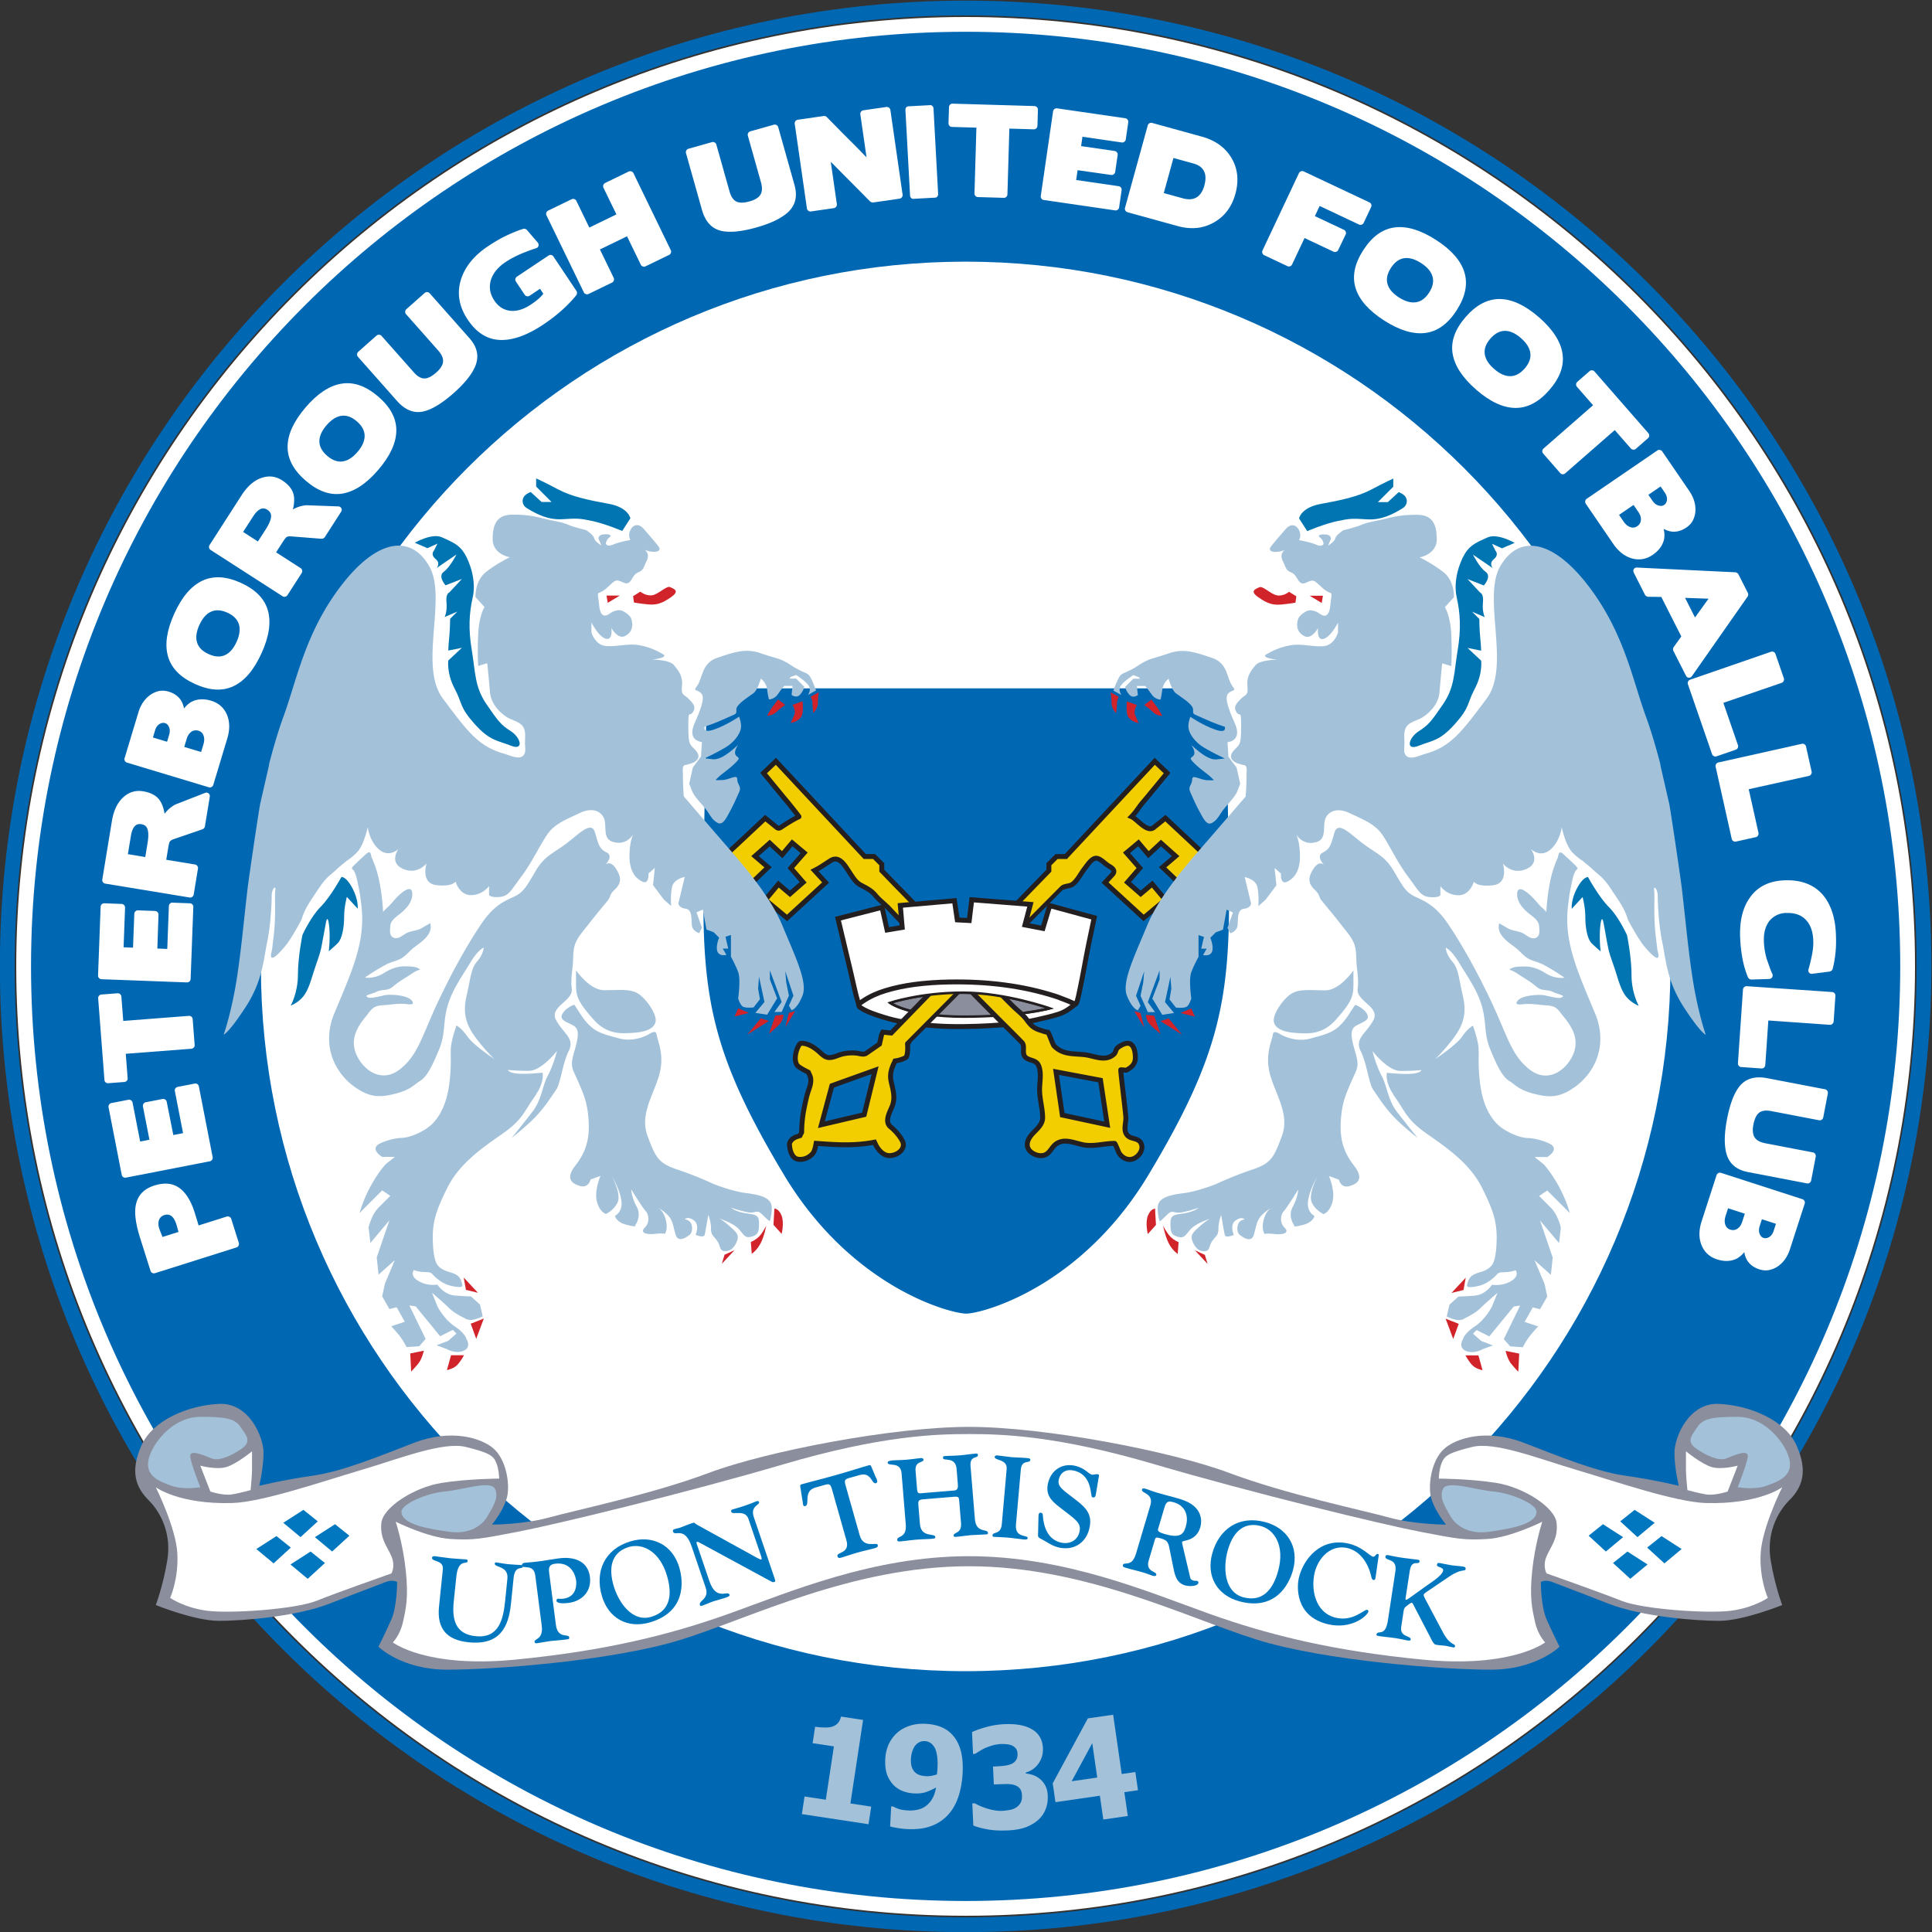 <svg xmlns="http://www.w3.org/2000/svg" width="940.525" height="940.525" viewBox="0 0 940.525 940.525"><rect x="0" y="0" width="940.525" height="940.525" fill="#333333" stroke="none"/><defs><clipPath id="a" clipPathUnits="userSpaceOnUse"><path d="M0 1080h1080V0H0Z"/></clipPath></defs><g clip-path="url(#a)" transform="matrix(1.333 0 0 -1.333 -249.737 1190.263)"><path d="M0 0c0-193.3-156.701-350.001-350.001-350.001C-543.299-350.001-700-193.3-700 0s156.701 349.999 349.999 349.999C-156.701 349.999 0 193.299 0 0Z" style="fill:none;stroke:#0067b3;stroke-width:5.394;stroke-linecap:butt;stroke-linejoin:miter;stroke-miterlimit:4;stroke-dasharray:none;stroke-opacity:1" transform="translate(890 540)"/><path d="M0 0c0-189.996-154.025-344.019-344.019-344.019S-688.034-189.996-688.034 0c0 189.994 154.021 344.015 344.015 344.015S0 189.994 0 0" style="fill:#0067b3;fill-opacity:1;fill-rule:nonzero;stroke:none" transform="translate(884.018 540)"/><path d="M0 0c0-189.996-154.025-344.019-344.019-344.019S-688.034-189.996-688.034 0c0 189.994 154.021 344.015 344.015 344.015S0 189.994 0 0Z" style="fill:none;stroke:#fff;stroke-width:5.394;stroke-linecap:butt;stroke-linejoin:miter;stroke-miterlimit:4;stroke-dasharray:none;stroke-opacity:1" transform="translate(884.018 540)"/><path d="M0 0c0-142.148-115.249-257.398-257.398-257.398-142.146 0-257.364 115.25-257.364 257.398 0 142.147 115.218 257.365 257.364 257.365C-115.249 257.365 0 142.147 0 0" style="fill:#fff;fill-opacity:1;fill-rule:nonzero;stroke:none" transform="translate(797.397 540)"/><path d="M0 0c42.505 0 79.756-18.892 104.948-26.758 25.18-7.879 68.742-11.022 85.529-11.022 16.789 0 25.182 8.391 25.182 8.391s-2.618 5.245-4.716 9.979c-2.106 4.716-2.106 13.639-2.106 13.639s1.577 1.051 4.204 0c2.618-1.054 8.391-3.145 20.46-7.877 12.072-4.719 31.478-6.289 40.405-6.289 8.916 0 23.087 5.776 23.087 5.776s-2.625 6.809-4.2 16.261c-1.568 9.441 2.102 17.317 6.825 22.037 4.716 4.72 6.821 10.498 2.621 19.939-4.196 9.452-17.312 14.696-28.333 15.221-11.014.525-16.268-12.071-16.268-17.842 0-5.768 1.575-12.072 1.575-12.072s-8.392 2.095-19.414 3.67c-11.021 1.582-23.61 6.827-37.26 12.073-13.635 5.243-24.655 1.573-28.849-2.1-4.207-3.671-5.772-11.023-5.257-16.266.527-5.248 5.773-11.549 5.773-11.549s-11.537 0-20.987 2.63c-9.441 2.618-37.251 8.392-58.249 16.264C73.986 41.98 27.81 50.896 0 50.896s-73.987-8.916-94.975-16.791c-20.984-7.872-48.797-13.646-58.246-16.264-9.443-2.63-20.987-2.63-20.987-2.63s5.246 6.301 5.773 11.549c.524 5.243-1.051 12.595-5.248 16.266-4.195 3.673-15.214 7.343-28.86 2.1-13.636-5.246-26.235-10.491-37.253-12.073-11.018-1.575-19.416-3.67-19.416-3.67s1.574 6.304 1.574 12.072c0 5.771-5.246 18.367-16.265 17.842s-24.14-5.769-28.335-15.221c-4.194-9.441-2.1-15.219 2.62-19.939 4.727-4.72 8.398-12.596 6.823-22.037-1.579-9.452-4.195-16.261-4.195-16.261s14.161-5.776 23.087-5.776c8.917 0 28.337 1.57 40.407 6.289 12.068 4.732 17.831 6.823 20.459 7.877 2.629 1.051 4.193 0 4.193 0s0-8.923-2.09-13.639c-2.103-4.734-4.731-9.979-4.731-9.979s8.403-8.391 25.191-8.391c16.791 0 60.339 3.143 85.53 11.022C-79.759-18.892-42.5 0 0 0" style="fill:#8a8e9d;fill-opacity:1;fill-rule:nonzero;stroke:none" transform="translate(541.228 320.924)"/><path d="M0 0c11.031.295 33.058 7.877 47.23 12.071 14.164 4.197 29.904 10.493 38.303 8.391 8.39-2.095 9.967-3.143 11.018-5.776 1.053-2.615 1.053-5.77 1.053-5.77s-11.02 0-20.996-1.564C66.64 5.77 55.096-1.575 54.571-7.35c-.526-5.771 2.1-8.392 3.678-12.067 1.566-3.67 0-6.291 0-6.291s-19.418-6.818-27.294-9.977c-7.865-3.146-31.479-4.72-39.87-3.67-8.401 1.05-13.648 4.72-13.648 4.72s3.146 6.828 2.628 16.269C-20.46-8.912-27.807 5.77-27.807 5.77S-19.417-.523 0 0" style="fill:#fff;fill-opacity:1;fill-rule:nonzero;stroke:none" transform="translate(272.045 344.01)"/><path d="m0 0-3.671 9.453s5.773-1.578 9.442-.527c3.679 1.05 9.449 5.77 9.449 5.77V7.875c0-2.105-.523-7.352-.523-7.352S11.018-.523 7.872-1.05C4.731-1.575 0 0 0 0" style="fill:#fff;fill-opacity:1;fill-rule:nonzero;stroke:none" transform="translate(264.173 348.207)"/><path d="M0 0c35.158 0 65.597-13.109 87.636-20.987 22.028-7.877 45.651-13.638 78.177-16.793 32.527-3.146 44.601 6.3 44.601 6.3s-2.621 2.616-3.671 7.348c-1.052 4.718-2.098 8.914-1.052 18.887 1.052 9.977 3.67 17.838 3.67 17.838s-11.545-5.772-19.93-6.297c-8.404-.525-11.022 0-24.671 2.631-13.631 2.614-61.387 14.164-97.072 24.663C32.014 44.081 12.069 44.606 0 44.606c-12.061 0-32.006-.525-67.691-11.016-35.675-10.499-83.429-22.049-97.065-24.663-13.646-2.631-16.275-3.156-24.664-2.631-8.402.525-19.948 6.297-19.948 6.297s2.629-7.861 3.68-17.838c1.054-9.973 0-14.169-1.051-18.887-1.05-4.732-3.669-7.348-3.669-7.348s12.06-9.446 44.599-6.3c32.532 3.155 56.145 8.916 78.184 16.793C-65.588-13.109-35.158 0 0 0" style="fill:#fff;fill-opacity:1;fill-rule:nonzero;stroke:none" transform="translate(541.228 324.593)"/><path d="M0 0c-11.025.295-33.053 7.877-47.221 12.071-14.169 4.197-29.917 10.493-38.306 8.391-8.402-2.095-9.966-3.143-11.021-5.776-1.047-2.615-1.047-5.77-1.047-5.77s11.018 0 20.984-1.564C-66.643 5.77-55.103-1.575-54.572-7.35c.525-5.771-2.095-8.392-3.668-12.067-1.582-3.67 0-6.291 0-6.291s19.409-6.818 27.282-9.977c7.873-3.146 31.481-4.72 39.881-3.67 8.396 1.05 13.643 4.72 13.643 4.72s-3.152 6.828-2.629 16.269C20.46-8.912 27.81 5.77 27.81 5.77S19.414-.523 0 0" style="fill:#fff;fill-opacity:1;fill-rule:nonzero;stroke:none" transform="translate(810.411 344.01)"/><path d="m0 0 3.678 9.453s-5.776-1.578-9.453-.527c-3.673 1.05-9.443 5.77-9.443 5.77V7.875c0-2.105.527-7.352.527-7.352s3.666-1.046 6.818-1.573C-4.725-1.575 0 0 0 0" style="fill:#fff;fill-opacity:1;fill-rule:nonzero;stroke:none" transform="translate(818.284 348.207)"/><path d="M0 0c0 2.823-9.45 6.818-15.748 7.341-6.287.523-16.789 4.195-18.353 1.05-1.577-3.146.525-6.296 2.616-9.966 2.103-3.682 6.825-6.827 14.173-5.771C-9.973-6.295 0-4.732 0 0m91.3 22.037c-2.4 5.113-8.923 12.586-17.832 12.586-8.926 0-12.601-.523-14.703-3.67-2.091-3.144-4.193-5.245-.527-7.869 3.679-2.62 8.402-4.727 11.022-3.672 2.628 1.052 8.401 3.672 7.878.525-.53-3.143-3.67-11.023-3.67-11.023s6.291-1.05 10.491.527c4.193 1.58 11.545 3.67 7.341 12.596M-397.212-7.346c7.347-1.056 12.068 2.089 14.161 5.771 2.102 3.67 4.206 6.82 2.628 9.966-1.576 3.145-12.07-.527-18.368-1.05S-414.528 2.823-414.528 0c0-4.732 9.963-6.295 17.316-7.346m-108.621 29.383c2.408 5.113 8.925 12.586 17.841 12.586 8.915 0 12.597-.523 14.689-3.67 2.104-3.144 4.202-5.245.526-7.869-3.672-2.62-8.392-4.727-11.021-3.672-2.616 1.052-8.389 3.672-7.863.525.523-3.143 3.669-11.023 3.669-11.023s-6.298-1.05-10.494.527c-4.195 1.58-11.543 3.67-7.347 12.596" style="fill:#a3c2da;fill-opacity:1;fill-rule:nonzero;stroke:none" transform="translate(748.494 340.866)"/><path d="M0 0c-.869-8.479-3.975-15.286-15.5-14.108-7.82.806-11.614 4.869-10.781 12.97l1.393 13.609c.376 3.595-4.107 2.706-3.946 4.293.058.545.613.608.947.58.546-.053 3.659-.539 5.743-.764 2.131-.219 5.115-.353 5.906-.437.373-.04.431-.372.402-.629-.144-1.417-3.429 1.152-4.128-5.703l-.938-9.056c-.649-6.395.471-11.869 7.953-12.635C-4.644-12.728-2.875-6.24-2.151.816l.84 8.265c.5 4.807-4.769 4.042-4.614 5.54.069.672.754.381 1.298.331 1.207-.205 2.322-.407 3.489-.526 1.376-.137 2.687-.193 4.778-.32.507-.06.744-.165.699-.621-.116-1.128-2.886.67-3.375-4.044z" style="fill:#0077bf;fill-opacity:1;fill-rule:nonzero;stroke:none" transform="translate(373.959 307.265)"/><path d="M0 0c.672-5.211 4.674-3.08 4.855-4.539.095-.711-.335-.679-.916-.757-2.916-.368-4.769-.442-5.685-.561-1.664-.213-4.847-.794-5.096-.826-.123-.017-.87-.196-.955.508-.161 1.215 3.287.728 2.617 5.926l-2.359 18.323c-.564 4.414-4.672 2.146-4.874 3.684-.038.249.068.811 1.059.948.296.039 2.612.163 5.774.576.583.074 3.518.579 6.469.999 5.325.766 10.751-.651 11.537-6.728.67-5.196-2.802-8.867-7.752-9.506C.594 7.52.25 8.544.23 8.702c-.039.291-.019.804.478.871.334.038 1.08-.116 1.996 0 5.039.651 4.799 5.397 4.702 6.491-.094 1.09-1.25 7.118-7.712 6.287-1.871-.235-2.427-1.165-2.188-3.037z" style="fill:#0077bf;fill-opacity:1;fill-rule:nonzero;stroke:none" transform="translate(390.366 299.498)"/><path d="M0 0c6.898 2.14 7.579 8.2 5.636 14.889C3.04 23.795-3.241 27.032-8.419 25.434c-6.775-2.099-7.17-8.243-5.468-14.095C-12.174 5.454-7.178-2.23 0 0m-7.71 27.531c7.832 2.367 15.355-1.089 17.838-9.632 1.646-5.64 2.064-16.231-10.79-19.978-8.103-2.356-15.125 1.505-17.516 9.683-2.571 8.822.861 17.037 10.468 19.927" style="fill:#0077bf;fill-opacity:1;fill-rule:nonzero;stroke:none" transform="translate(425.325 302.49)"/><path d="M0 0c-2.589 7.629-6.162 3.538-6.811 5.443-.116.358-.03.741.448.906.756.256 1.528.341 2.286.6 1.031.348 2.005.861 4.117 1.567 1.272.444.889 0 1.855-.515L23.828-4.098c.706-.383 1.347-.701 1.587-.625.237.089.152.597-.184 1.587l-4.498 13.237c-1.227 3.615-5.831 1.252-6.279 2.562-.09.279-.105.713.41.89.641.219 1.843.45 4.586 1.385 2.505.854 3.841 1.482 4.195 1.607.755.246.889-.142.928-.267.409-1.189-3.296-1.392-1.875-5.554l7.57-22.305c.295-.869.411-1.187-.066-1.345-.564-.19-.84-.021-1.223.196L2.841 1.443c-.39.229-.696.346-.897.278-.231-.078-.221-.383-.096-.741l4.587-13.52c2.591-7.624 6.765-3.197 7.396-5.062.191-.553-.823-.848-1.339-1.034-1.948-.657-3.345-.952-4.739-1.433-1.274-.428-2.292-.952-3.364-1.318-.441-.153-1.165-.619-1.395.057-.537 1.589 3.517 2.167 2.142 6.223z" style="fill:#0077bf;fill-opacity:1;fill-rule:nonzero;stroke:none" transform="translate(439.953 328.117)"/><path d="M0 0c-.544 1.942-1.015 2.031-2.666 1.559l-3.395-.96c-4.555-1.291-1.851-6.242-3.665-6.762-.85-.235-.863.716-.929 1.275l-.862 5.513c-.074.411-.235.973.375 1.143 3.754 1.073 6.508 1.673 12.404 3.338 5.896 1.671 8.554 2.598 12.309 3.659.602.174.764-.39.915-.783L15.988 4.4c.221-.471 1.107-1.914.059-2.216-1.617-.453-1.597 4.393-6.192 2.911L6.423 4.13c-1.653-.467-2.008-.78-1.452-2.722l5.167-18.253c1.406-4.973 6.242-2.328 6.567-3.47.268-.967-.573-1.069-1.739-1.404-1.625-.46-2.999-.678-5.704-1.444-2.706-.769-3.995-1.301-5.611-1.755-.726-.215-1.395-.443-1.653.447-.442 1.565 4.672.924 3.305 5.731z" style="fill:#0077bf;fill-opacity:1;fill-rule:nonzero;stroke:none" transform="translate(491.179 349.064)"/><path d="M0 0c.428-5.317 4.655-3.413 4.785-5.039.051-.544-.285-.534-.833-.573-1.383-.116-3.859-.152-5.578-.284-1.51-.125-3.127-.432-5.257-.6-.593-.053-.851.091-.881.386-.111 1.466 3.03.586 2.699 4.644l-.613 7.534c-.144 1.759-.06 2.223-1.902 2.072l-11.172-.913c-1.92-.155-2.016-.587-1.862-2.43l.534-6.57c.431-5.184 5.495-3.252 5.62-4.759.02-.256.122-.579-1.215-.681-1.709-.149-3.104-.098-6.115-.341-1.757-.142-3.509-.453-5.601-.63-.497-.037-.926.012-.965.557-.142 1.671 3.536.456 3.115 5.646l-1.53 18.665c-.37 4.561-4.95 2.335-5.084 3.92-.045.631 1.207.771 2 .838 1.249.098 2.522.038 4.7.214 2.514.207 4.165.513 5.379.613.595.042.984-.137 1.014-.548.106-1.301-3.211-.356-2.905-4.07l.544-6.663c.095-1.124.306-1.651 1.186-1.584l12.424 1.022c1.211.093 1.387 1.078 1.308 1.996l-.478 5.909c-.379 4.593-4.861 2.711-4.958 3.926-.058.755.325.695.906.755 1.721.131 2.822.054 5.412.266 2.177.183 3.716.478 5.514.622.704.056.887-.046.915-.429.134-1.587-3.029-.038-2.693-4.141z" style="fill:#0077bf;fill-opacity:1;fill-rule:nonzero;stroke:none" transform="translate(543.379 338.164)"/><path d="M0 0c-.45-5.143 4.393-3.633 4.279-4.967-.039-.46-.429-.597-1.394-.509-1.549.137-3.076.442-6.337.727-1.794.152-3.61.144-4.704.242-.37.037-.428.332-.409.541.123 1.466 3.038.114 3.394 4.077l1.768 20.083c.334 3.801-4.489 3.044-4.366 4.512.066.706 1.099.486 1.467.458 1.639-.145 3.252-.458 4.715-.584 1.508-.132 3.03-.099 5.411-.308 1.249-.114 1.459-.217 1.412-.716-.127-1.421-3.125.362-3.478-3.608z" style="fill:#0077bf;fill-opacity:1;fill-rule:nonzero;stroke:none" transform="translate(558.382 336.175)"/><path d="M0 0c.03.601-.084 1.882.939 1.624.647-.156.64-.542.666-1.115.316-4.231 1.9-8.57 6.421-9.72 3.174-.794 6.108.548 6.932 3.796.876 3.457-1.559 4.632-7.38 9.185-3.115 2.421-5.109 4.616-4.033 8.893 1.176 4.681 5.294 7.276 10.063 6.078 3.334-.839 4.644-2.865 5.868-3.176.526-.13 1.711.271 2.238.139.611-.165.332-.738.181-1.689l-.925-5.573c-.146-.922-.395-1.38-1.293-1.152-.937.242.366 7.965-6.631 9.731-2.687.677-4.913-.411-5.601-3.134-.689-2.734 1.413-3.823 6.268-7.598 3.873-3.009 6.119-5.436 4.82-10.605-1.349-5.334-6.012-8.019-11.345-6.674-2.475.631-4.312 2.134-6.538 3.25-.955.51-.831.82-.792 1.844z" style="fill:#0077bf;fill-opacity:1;fill-rule:nonzero;stroke:none" transform="translate(566.6 338.82)"/><path d="M0 0c-.307-1.015 1.182-1.45 2.4-1.809 6.114-1.813 7.02.364 7.728 2.74 1.169 3.941-.197 7.595-4.262 8.798-1.492.437-2.741.809-3.455-1.607Zm-2.811 8.668c1.341 4.513-3.498 4.321-3.066 5.772.121.404.58.488 1.071.344 1.844-.555 2.121-.811 4.653-1.566 2.699-.79 5.485-1.444 8.179-2.248C16.838 8.351 15.96 2.437 15.411.595c-.761-2.583-2.378-3.731-3.828-4.345-1.442-.58-2.713-.589-2.843-1.001-.061-.239 1.628-7.087 3.012-13.018.177-.753.942-.983 1.264-1.076.398-.114.867.01 1.281-.114.353-.106.527-.422.432-.745-.365-1.246-3.286-1.339-4.895-.865-3.185.943-3.719 3.861-4.272 6.572L4.073-6.641C3.668-4.597 3.05-4.023 1.039-3.42c-2.126.628-1.975.274-2.396-1.128l-2.065-6.968c-1.273-4.299 3.204-3.833 2.772-5.283-.112-.366-.507-.506-1.436-.229-.678.202-1.719.688-3.408 1.18-2.168.652-4.233 1.085-6.242 1.684-.448.132-1.329.258-1.087 1.062.378 1.292 3.247-1.006 4.755 4.06z" style="fill:#0077bf;fill-opacity:1;fill-rule:nonzero;stroke:none" transform="translate(610.274 334.512)"/><path d="M0 0c7.006-1.773 10.754 3.036 12.579 9.764 2.426 8.953-1.242 14.998-6.493 16.332-6.881 1.739-10.414-3.297-12.012-9.172C-7.531 11.007-7.28 1.844 0 0m7.78 27.513c7.917-2.066 12.538-8.926 10.203-17.519C16.445 4.318 11.278-4.93-1.645-1.426-9.783.794-13.772 7.74-11.536 15.966c2.411 8.872 9.608 14.097 19.316 11.547" style="fill:#0077bf;fill-opacity:1;fill-rule:nonzero;stroke:none" transform="translate(641.581 309.551)"/><path d="M0 0c-.06-.421-.13-1.394-.811-1.231-.662.165-.741 1.089-.892 1.691-1.101 4.403-3.828 8.819-8.561 9.964-5.998 1.456-10.685-3.455-12.007-8.926-1.392-5.749-.079-14.619 7.715-16.502 6.327-1.525 10.386 3.145 11.45 2.887.207-.049.523-.344.467-.595-.402-1.624-6.212-6.744-14.898-4.643C-29.494-14.457-28.808-3.571-28.028-.35c1.663 6.859 8.043 14.855 18.317 12.372 4.94-1.194 7.481-4.442 8.708-4.735C-.232 7.093.133 8.428.708 8.298c.207-.051.477-.163.432-.367Z" style="fill:#0077bf;fill-opacity:1;fill-rule:nonzero;stroke:none" transform="translate(689.747 317.128)"/><path d="M0 0c-.274-.172-1.031-.695-1.087-1.074-.06-.373.237-.924.734-1.855l6.298-11.869c2.569-4.888 4.579-4.01 4.411-5.055-.046-.283-.118-.525-.617-.448-.914.137-1.968.471-3.088.629-.794.127-1.643.089-2.809.27-.785.113-1.184.262-1.842 1.509L-4.542-5.308c-.425.794-.606 1.291-.859 1.326-.33.053-1.139-.548-2.221-1.447-.718-.613-.697-.995-.843-1.952l-.834-5.436c-.583-3.824 3.689-3.106 3.463-4.604-.056-.372-.237-.472-1.235-.32-1.116.176-2.217.51-4.589.866-1.983.307-4.17.465-5.45.665-.797.116-1.286.243-1.24.527.316 2.072 3.222-1.127 4.181 5.141l2.749 18.05c.762 5.027-3.919 3.578-3.64 5.406.074.448.425.567.924.49.794-.12 2.13-.49 4.967-.924 2.314-.354 4.953-.59 5.784-.716.377-.06.873-.137.793-.629-.244-1.664-2.891 1.04-3.587-3.527l-1.455-9.513c-.06-.409-.195-.985.065-.985.237-.077.523.09 1.146.548l6.288 4.516c1.348.987 5.877 3.743 6.163 5.601.203 1.292-2.418 1.141-2.269 2.096.111.745.543.727 1.077.639.414-.059 3.251-.667 4.5-.853 1.037-.158 2.147-.158 3.929-.425.325-.06 1.084-.126.964-.871-.17-1.127-1.306.323-5.882-2.711Z" style="fill:#0077bf;fill-opacity:1;fill-rule:nonzero;stroke:none" transform="translate(708.369 311.577)"/><path d="m0 0 6.302-5.243 6.295 5.77-5.248 4.196z" style="fill:#0077bf;fill-opacity:1;fill-rule:nonzero;stroke:none" transform="translate(280.961 327.218)"/><path d="m0 0 6.299-5.248L12.597.523 7.352 4.72Z" style="fill:#0077bf;fill-opacity:1;fill-rule:nonzero;stroke:none" transform="translate(290.805 336.798)"/><path d="m0 0 6.294-5.25L12.595.527 7.349 4.723Z" style="fill:#0077bf;fill-opacity:1;fill-rule:nonzero;stroke:none" transform="translate(302.351 331.55)"/><path d="m0 0 6.297-5.244L12.594.527 7.348 4.721Z" style="fill:#0077bf;fill-opacity:1;fill-rule:nonzero;stroke:none" transform="translate(293.426 321.578)"/><path d="m0 0-6.298-5.243-6.303 5.77 5.253 4.196z" style="fill:#0077bf;fill-opacity:1;fill-rule:nonzero;stroke:none" transform="translate(801.492 327.218)"/><path d="m0 0-6.298-5.248-6.291 5.771 5.243 4.197z" style="fill:#0077bf;fill-opacity:1;fill-rule:nonzero;stroke:none" transform="translate(791.654 336.798)"/><path d="m0 0-6.3-5.25-6.293 5.777 5.241 4.196z" style="fill:#0077bf;fill-opacity:1;fill-rule:nonzero;stroke:none" transform="translate(780.111 331.55)"/><path d="m0 0-6.298-5.244-6.303 5.771 5.249 4.194z" style="fill:#0077bf;fill-opacity:1;fill-rule:nonzero;stroke:none" transform="translate(789.03 321.578)"/><path d="m0 0 5.842 1.845-.58 2.125Q3.895 9.013.686 7.999q-1.564-.493-2.018-1.994-.453-1.502.414-3.671Zm13.195 4.214 10.286 3.248q.494.158.982-.096.487-.254.656-.789l2.755-8.722q.157-.495-.09-1.001c-.165-.341-.412-.56-.741-.666l-29.79-9.411a1.25 1.25 0 0 0-.981.098q-.487.254-.643.747L-8.206-.241Q-9.44 3.668-9.821 6.807q-.381 3.137.23 5.503.61 2.364 2.246 3.991 1.636 1.625 4.393 2.497 5.473 1.727 9.136-.915 3.664-2.644 5.713-9.418z" style="fill:#fff;fill-opacity:1;fill-rule:nonzero;stroke:none" transform="translate(246.69 441.173)"/><path d="M0 0a1.24 1.24 0 0 0-.208-.964 1.24 1.24 0 0 0-.815-.553l-30.664-5.975a1.24 1.24 0 0 0-.964.207 1.24 1.24 0 0 0-.555.815l-4.811 24.694q-.099.506.207.962.308.457.816.555l6.184 1.204q.55.107 1.006-.198.456-.31.554-.815l2.773-14.233 3.389.661-2.369 12.157q-.1.507.208.962.306.457.815.555l6.099 1.188a1.28 1.28 0 0 0 1.006-.2q.455-.305.555-.814l2.411-12.147 3.558.694-2.996 15.373a1.22 1.22 0 0 0 .203.985q.311.435.862.541l6.183 1.206q.51.099.96-.187.451-.285.559-.836z" style="fill:#fff;fill-opacity:1;fill-rule:nonzero;stroke:none" transform="translate(265.009 470.337)"/><path d="M0 0a1.24 1.24 0 0 0-.318-.932 1.25 1.25 0 0 0-.873-.459l-23.965-1.841.684-8.906a1.22 1.22 0 0 0-.316-.955 1.34 1.34 0 0 0-.918-.439l-5.851-.449a1.28 1.28 0 0 0-.932.296 1.22 1.22 0 0 0-.458.896l-2.289 29.771q-.044.56.315.976.357.419.873.458l5.851.449q.56.043.977-.314.417-.358.46-.917l.681-8.862 23.964 1.842q.516.04.932-.297.415-.334.459-.895z" style="fill:#fff;fill-opacity:1;fill-rule:nonzero;stroke:none" transform="translate(258.438 511.308)"/><path d="M0 0a1.24 1.24 0 0 0-.422-.891 1.24 1.24 0 0 0-.92-.354L-32.561-.077a1.24 1.24 0 0 0-.891.422q-.374.403-.355.92l.941 25.14q.02.517.421.89.404.374.92.355l6.297-.236a1.3 1.3 0 0 0 .934-.424q.373-.402.354-.92l-.542-14.488 3.449-.129.464 12.375q.018.518.421.891t.92.355l6.21-.233q.56-.021.934-.423.374-.403.354-.92l-.42-12.378 3.622-.135.586 15.652q.021.56.423.913c.402.353.589.345.962.331l6.295-.235q.518-.02.892-.401a1.22 1.22 0 0 0 .354-.941Z" style="fill:#fff;fill-opacity:1;fill-rule:nonzero;stroke:none" transform="translate(256.965 535.388)"/><path d="m0 0 6.344-1.044.84 5.11q.512 3.108.053 4.846-.456 1.736-2.33 2.044-1.575.26-2.502-.857-.927-1.115-1.313-3.457Zm14.008-2.042 10.516-1.729q.511-.085.832-.531t.229-1l-1.555-9.452a1.24 1.24 0 0 0-.53-.831 1.25 1.25 0 0 0-.958-.237l-30.827 5.071a1.24 1.24 0 0 0-.83.531 1.23 1.23 0 0 0-.236.956l3.515 21.376q.903 5.492 3.877 8.413 3.228 3.143 7.529 2.436 4.853-.798 6.542-4.094.434-.814.766-1.853.333-1.039.527-2.251.948 1.244 1.957 2.061 1.01.818 1.965 1.317l10.795 4.215q.794.306 1.352-.156.558-.465.425-1.273L28.12 10.112a1.2 1.2 0 0 0-.321-.625 1.54 1.54 0 0 0-.592-.406l-11.03-3.783.092.028q-.24-.135-.485-.291a1.8 1.8 0 0 1-.407-.349q-.313-.299-.69-2.597Z" style="fill:#fff;fill-opacity:1;fill-rule:nonzero;stroke:none" transform="translate(234.056 580.972)"/><path d="m0 0 6.156-1.856.859 2.851q.523 1.735.04 3.12Q6.57 5.5 5.208 5.912q-1.447.435-2.617-.384T.896 2.974Zm-11.444 3.45 5.164-1.556.76 2.519q.474 1.57-.019 2.778-.492 1.207-1.442 1.494-1.074.324-2.139-.37-1.066-.692-1.552-2.303Zm22.043-17.327q-.15-.495-.634-.755a1.24 1.24 0 0 0-.98-.111l-29.911 9.018q-.495.15-.755.634a1.25 1.25 0 0 0-.11.98l5.032 16.691q.648 2.146 1.735 3.735a10.8 10.8 0 0 0 2.584 2.669q1.593 1.096 3.249 1.432 1.656.334 3.515-.226 2.272-.685 3.709-2.2 1.436-1.515 1.875-3.945 1.514 1.886 3.132 2.616 3.019 1.342 6.779.209 4.172-1.258 5.816-5.224 1.529-3.751.071-8.584z" style="fill:#fff;fill-opacity:1;fill-rule:nonzero;stroke:none" transform="translate(254.64 620.14)"/><path d="M0 0q-2.592-1.17-4.267-4.864t-.839-6.395 4.216-4.234 5.963-.382q2.582 1.15 4.257 4.844 1.676 3.694.848 6.415-.826 2.72-4.206 4.253T0 0m20.773.41q1.81-6.459-2.326-15.576-4.134-9.116-10.185-12.011-6.05-2.895-14.107.759t-9.884 10.122q-1.83 6.467 2.306 15.584 4.134 9.116 10.205 12.003 6.07 2.885 14.126-.768Q18.965 6.868 20.773.41" style="fill:#fff;fill-opacity:1;fill-rule:nonzero;stroke:none" transform="translate(264.42 669.534)"/><path d="m0 0 5.407-3.479L8.209.875Q9.913 3.523 10.184 5.3q.27 1.774-1.326 2.803-1.343.864-2.637.208-1.293-.655-2.578-2.65Zm12.042-7.442 8.963-5.767q.436-.28.552-.817a1.3 1.3 0 0 0-.187-1.009l-5.184-8.056a1.24 1.24 0 0 0-.817-.551 1.24 1.24 0 0 0-.972.163L-11.875-6.573q-.435.28-.552.817-.116.538.164.972L-.541 13.433q3.013 4.68 6.902 6.18 4.212 1.6 7.877-.758 4.136-2.662 4.375-6.357.076-.92-.033-2.005a15 15 0 0 0-.412-2.275q1.364.764 2.616 1.113 1.25.35 2.327.427l11.581-.422q.85-.036 1.178-.682.328-.647-.117-1.336l-5.93-9.217a1.2 1.2 0 0 0-.543-.446 1.56 1.56 0 0 0-.704-.137l-11.625.913.095-.01q-.274-.03-.561-.075a1.8 1.8 0 0 1-.512-.158q-.405-.15-1.666-2.11z" style="fill:#fff;fill-opacity:1;fill-rule:nonzero;stroke:none" transform="translate(276.137 698.648)"/><path d="M0 0q-2.815-.405-5.452-3.486-2.636-3.083-2.583-5.909.052-2.827 2.872-5.24 2.82-2.412 5.621-2.024 2.802.386 5.437 3.469 2.637 3.083 2.599 5.926-.04 2.843-2.86 5.255T0 0m20.068-5.382q-.058-6.707-6.564-14.315T.38-28.403q-6.616-1.099-13.34 4.652-6.722 5.748-6.68 12.47.04 6.721 6.548 14.329Q-6.586 10.657.047 11.74q6.634 1.085 13.356-4.665 6.724-5.75 6.665-12.457" style="fill:#fff;fill-opacity:1;fill-rule:nonzero;stroke:none" transform="translate(312.02 741.065)"/><path d="M0 0q-.344.387-.31.936.033.548.453.92l6.655 5.893q.386.343.936.31.548-.033.891-.42l14.533-16.41q4.15-4.684 2.28-9.798-1.75-4.663-8.017-10.213-6.461-5.722-11.139-6.753-5.173-1.123-9.607 3.884l-14.248 16.088a1.24 1.24 0 0 0-.31.935q.033.548.453.92l6.622 5.865q.42.371.969.339.548-.034.891-.421L2.839-21.234q1.974-2.23 3.854-2.236 1.879-.007 4.334 2.168 2.326 2.059 2.487 3.96t-1.812 4.13z" style="fill:#fff;fill-opacity:1;fill-rule:nonzero;stroke:none" transform="translate(335.64 778.177)"/><path d="M0 0q3.591-.403 7.646 2.304 3.228 2.158 4.484 3.93l-1.198 1.794-3.768-2.517a1.3 1.3 0 0 0-1.005-.203 1.3 1.3 0 0 0-.85.573l-3.188 4.772q-.31.466-.192.988.12.52.585.832l11.482 7.67q.467.31.994.222.527-.09.838-.556l8.413-12.594q.216-.324.186-.784a1.4 1.4 0 0 0-.28-.784Q22.078 3.071 19.058.328q-3.019-2.742-6.93-5.356-8.863-5.92-15.852-5.632-6.99.286-11.76 7.427-4.673 6.997-2.561 14.323 2.16 7.254 9.981 12.48 3.804 2.54 7.178 4.093t5.623 2.225q.334.12.748.007.412-.114.64-.376l3.942-4.58q.48-.563.3-1.227-.178-.665-.909-.893-2.32-.72-5.407-2.003a41 41 0 0 1-2.937-1.391 31 31 0 0 1-2.805-1.666q-4.234-2.828-5.38-6.707-1.037-3.806 1.311-7.323Q-3.555.428 0 0" style="fill:#fff;fill-opacity:1;fill-rule:nonzero;stroke:none" transform="translate(373.64 779.43)"/><path d="M0 0q.505.245 1.024.065.518-.18.745-.646l4.728-9.744 9.9 4.802-4.728 9.745a1.24 1.24 0 0 0-.046.985q.18.518.684.764l8.541 4.143q.505.246 1.024.065.519-.18.745-.646l13.636-28.108q.226-.465.047-.985a1.3 1.3 0 0 0-.685-.763l-8.541-4.143a1.3 1.3 0 0 0-1.024-.065 1.23 1.23 0 0 0-.744.645l-5.03 10.366-9.899-4.803 5.029-10.366q.225-.465.045-.984a1.29 1.29 0 0 0-.684-.764l-8.541-4.144a1.24 1.24 0 0 0-.985-.046q-.519.18-.745.646L-9.141-5.873a1.24 1.24 0 0 0-.045.985q.18.518.645.744z" style="fill:#fff;fill-opacity:1;fill-rule:nonzero;stroke:none" transform="translate(396.066 820.142)"/><path d="M0 0q-.14.498.128.977.269.48.809.631l8.557 2.408q.498.14.977-.128t.62-.766l5.939-21.101q1.695-6.023-2.213-9.813-3.606-3.435-11.664-5.704-8.308-2.339-12.968-1.229-5.146 1.24-6.958 7.679L-22.595-6.36a1.24 1.24 0 0 0 .128.977q.268.478.808.631l8.515 2.397q.54.151 1.019-.117.48-.269.619-.767l4.817-17.113q.807-2.867 2.496-3.69 1.689-.826 4.846.064 2.99.841 3.963 2.483.973 1.64.166 4.507z" style="fill:#fff;fill-opacity:1;fill-rule:nonzero;stroke:none" transform="translate(460.468 843.36)"/><path d="M0 0q1.433-1.472 2.918-3.002L.654 12.715q-.074.514.255.952.329.44.884.521l8.328 1.199q.556.08.996-.249t.513-.841l4.455-30.923a1.24 1.24 0 0 0-.256-.951 1.28 1.28 0 0 0-.884-.52l-9.567-1.379q-.214-.032-.577.07-.364.1-.564.289L-10.146-4.622l2.227-15.461a1.24 1.24 0 0 0-.254-.952 1.3 1.3 0 0 0-.884-.52l-8.329-1.2a1.25 1.25 0 0 0-.953.255q-.44.33-.513.842l-4.455 30.922a1.24 1.24 0 0 0 .256.952q.328.44.841.514l9.482 1.366q.255.035.644-.082.387-.12.503-.32l4.369-4.45a486 486 0 0 1 4.307-4.328Q-1.433 1.471 0 0" style="fill:#fff;fill-opacity:1;fill-rule:nonzero;stroke:none" transform="translate(500.891 838.457)"/><path d="M0 0a1 1 0 0 0-.818.345 1.37 1.37 0 0 0-.372.888l-1.687 31.195q-.027.517.275.923a1 1 0 0 0 .776.43l8.014.434q.474.024.818-.345.344-.37.372-.888L9.064 1.787A1.36 1.36 0 0 0 8.79.865Q8.487.458 8.014.434Z" style="fill:#fff;fill-opacity:1;fill-rule:nonzero;stroke:none" transform="translate(520.892 820.307)"/><path d="M0 0q-.517.015-.894.414a1.24 1.24 0 0 0-.361.918l.704 24.024-8.929.262a1.22 1.22 0 0 0-.916.415 1.33 1.33 0 0 0-.339.96l.172 5.866q.016.518.393.895t.939.361l29.848-.874q.56-.017.937-.416.378-.4.362-.918l-.172-5.866a1.3 1.3 0 0 0-.416-.937 1.29 1.29 0 0 0-.961-.36l-8.884.26L10.779.98a1.28 1.28 0 0 0-.394-.896 1.22 1.22 0 0 0-.939-.36Z" style="fill:#fff;fill-opacity:1;fill-rule:nonzero;stroke:none" transform="translate(544.484 820.95)"/><path d="M0 0q-.514.075-.841.515-.33.44-.255.953l4.495 30.916q.074.513.515.84.44.33.951.255l24.896-3.619q.512-.075.841-.514.329-.44.255-.954l-.908-6.234a1.3 1.3 0 0 0-.52-.884 1.24 1.24 0 0 0-.953-.253l-14.347 2.085-.497-3.416 12.256-1.782q.51-.074.841-.514.327-.44.252-.953l-.893-6.149a1.3 1.3 0 0 0-.52-.884 1.25 1.25 0 0 0-.953-.253l-12.261 1.738-.522-3.586 15.501-2.254q.552-.08.862-.518.306-.436.226-.992l-.906-6.234a1.28 1.28 0 0 0-.493-.844 1.22 1.22 0 0 0-.975-.251Z" style="fill:#fff;fill-opacity:1;fill-rule:nonzero;stroke:none" transform="translate(568.538 819.874)"/><path d="M0 0q-1.009 2.024-3.836 2.804l-7.322 2.02-3.534-12.812 6.988-1.928q2.994-.826 4.976.351Q-.748-8.389.125-5.227 1.008-2.024 0 0m-.774 12.613Q6.671 10.557 10.08 4.74q3.379-5.768 1.371-13.046-1.962-7.113-7.895-10.445-5.878-3.303-13.158-1.294l-18.303 5.048q-.542.15-.813.627a1.24 1.24 0 0 0-.133.977l8.308 30.116q.137.499.615.77a1.3 1.3 0 0 0 1.018.122z" style="fill:#fff;fill-opacity:1;fill-rule:nonzero;stroke:none" transform="translate(627.056 830.403)"/><path d="M0 0q-.508.24-.694.757-.183.516.035.985l13.32 28.259q.222.468.737.655a1.3 1.3 0 0 0 1.026-.054l23.965-11.296q.509-.239.674-.747a1.28 1.28 0 0 0-.054-.976l-2.687-5.699a1.34 1.34 0 0 0-.735-.702 1.23 1.23 0 0 0-1.006.044l-14.363 6.77-1.749-3.708 10.618-5.004q.468-.22.663-.718.194-.497-.044-1.005L26.999 1.92a1.24 1.24 0 0 0-.737-.654 1.24 1.24 0 0 0-.986.035L14.698 6.287l-4.544-9.642a1.28 1.28 0 0 0-.718-.662 1.22 1.22 0 0 0-1.005.044Z" style="fill:#fff;fill-opacity:1;fill-rule:nonzero;stroke:none" transform="translate(649.072 799.703)"/><path d="M0 0q-.785 2.733-4.198 4.923-3.415 2.19-6.209 1.751-2.792-.438-4.796-3.562-2.003-3.124-1.237-5.845.766-2.722 4.181-4.912t6.226-1.763 4.814 3.552Q.784-2.734 0 0m-2.586-20.616q-6.653-.86-15.077 4.545-8.428 5.405-10.421 11.809t2.783 13.85 11.441 8.325q6.662.878 15.089-4.527Q9.654 7.982 11.638 1.558q1.98-6.422-2.796-13.868t-11.428-8.306" style="fill:#fff;fill-opacity:1;fill-rule:nonzero;stroke:none" transform="translate(710.504 791.944)"/><path d="M0 0q-.373 2.82-3.427 5.489t-5.881 2.647-5.27-2.815q-2.442-2.796-2.085-5.599.355-2.805 3.41-5.474 3.053-2.67 5.898-2.663 2.843.008 5.285 2.803Q.374-2.819 0 0m-5.598-20.009q-6.708.131-14.243 6.719-7.537 6.588-8.565 13.217-1.026 6.627 4.796 13.288 5.823 6.66 12.541 6.547 6.722-.115 14.259-6.703T11.739-.175q1.012-6.644-4.809-13.304-5.822-6.661-12.528-6.53" style="fill:#fff;fill-opacity:1;fill-rule:nonzero;stroke:none" transform="translate(746.235 763.954)"/><path d="M0 0q-.34.39-.304.939.04.548.429.888l18.102 15.811-5.877 6.727q-.37.423-.317.955.05.531.474.9l4.419 3.861q.391.34.923.319.534-.02.905-.443L38.396 7.468q.368-.422.332-.972a1.24 1.24 0 0 0-.427-.888l-4.419-3.86a1.3 1.3 0 0 0-.971-.332 1.3 1.3 0 0 0-.917.459L26.146 8.57 8.043-7.241a1.28 1.28 0 0 0-.923-.319 1.22 1.22 0 0 0-.903.443Z" style="fill:#fff;fill-opacity:1;fill-rule:nonzero;stroke:none" transform="translate(750.914 727.286)"/><path d="m0 0-4.453-3.046 1.487-2.172q.925-1.353 2.176-1.727 1.247-.374 2.068.186.924.633 1.054 1.898.129 1.264-.822 2.653zm-9.866-6.749-5.306-3.63 1.68-2.458q1.023-1.495 2.407-1.987 1.382-.493 2.557.311 1.245.853 1.343 2.279.096 1.425-.927 2.921zM-27.32-6.3a1.24 1.24 0 0 0-.192.967q.101.54.529.833l25.784 17.64q.428.292.967.19a1.24 1.24 0 0 0 .833-.528l9.843-14.388q1.267-1.853 1.82-3.695.557-1.842.458-3.687-.144-1.928-.923-3.428-.778-1.499-2.379-2.596-1.96-1.34-4.04-1.508-2.081-.17-4.249 1.014.519-2.363.072-4.081-.847-3.194-4.088-5.41-3.597-2.46-7.717-1.254-3.88 1.163-6.73 5.33z" style="fill:#fff;fill-opacity:1;fill-rule:nonzero;stroke:none" transform="translate(793.798 715.261)"/><path d="m0 0 3.626-7.16L8.568-.304zm-4.283-19.339c-.089.18-.128.411-.108.694q.026.424.237.676l2.779 3.874L-8.686.341l-4.767.052a1.5 1.5 0 0 0-.697.229q-.348.21-.504.518l-4.035 7.968q-.391.77-.026 1.39.363.62 1.211.565l35.847-1.725q.287.002.657-.247.368-.25.484-.48l3.45-6.814q.138-.27.1-.675-.037-.405-.226-.696L2.519-28.567q-.498-.64-1.172-.595-.677.046-1.066.815z" style="fill:#fff;fill-opacity:1;fill-rule:nonzero;stroke:none" transform="translate(802.742 674.58)"/><path d="m0 0 5.325-15.417a1.35 1.35 0 0 0-.042-.996 1.2 1.2 0 0 0-.744-.69l-7.015-2.424a1.24 1.24 0 0 0-.983.071q-.493.24-.664.729L-12.93 6.764q-.182.53.058 1.024.24.493.729.663l29.529 10.203q.49.168.976-.051.487-.22.671-.751l3.057-8.85q.168-.489-.063-1.003-.235-.515-.724-.683Z" style="fill:#fff;fill-opacity:1;fill-rule:nonzero;stroke:none" transform="translate(816.72 636.237)"/><path d="m0 0 3.554-15.919a1.36 1.36 0 0 0-.156-.985 1.19 1.19 0 0 0-.817-.602l-7.242-1.617a1.24 1.24 0 0 0-.97.181 1.24 1.24 0 0 0-.577.8l-5.875 26.321q-.124.548.172 1.011.294.463.799.577l30.491 6.806q.505.114.964-.16.459-.272.581-.82l2.04-9.139q.113-.506-.177-.991-.29-.484-.794-.598Z" style="fill:#fff;fill-opacity:1;fill-rule:nonzero;stroke:none" transform="translate(825.99 604.699)"/><path d="M0 0q-1.98-.103-3.517-.896a7.75 7.75 0 0 1-2.59-2.144q-2.183-2.879-1.931-7.706a26.3 26.3 0 0 1 1.11-6.38l-.006.087q.561-1.613 1.017-2.908t.941-2.305q.295-.676-.065-1.257-.358-.58-1.09-.618l-6.47-.208q-.347-.018-.726.222a1.3 1.3 0 0 0-.526.577q-1.233 2.917-1.933 6.403t-.914 7.579q-.494 9.523 3.533 15.134 4.102 5.874 12.289 6.3 4.397.23 7.827-.932 3.43-1.16 5.849-3.627t3.8-6.154q1.38-3.688 1.629-8.47.217-4.181-.151-7.483-.368-3.303-1.022-5.671-.07-.349-.4-.626a1.46 1.46 0 0 0-.674-.337l-6.309-.804q-.771-.126-1.21.412-.44.54-.216 1.242.59 1.932 1.212 4.946.31 1.485.451 2.94.14 1.456.063 2.92-.251 4.827-2.848 7.391Q4.529.193.004-.043z" style="fill:#fff;fill-opacity:1;fill-rule:nonzero;stroke:none" transform="translate(839.575 559.525)"/><path d="m0 0-1.115-16.273a1.37 1.37 0 0 0-.43-.9 1.2 1.2 0 0 0-.954-.346l-7.404.509a1.24 1.24 0 0 0-.878.448q-.36.415-.325.93l1.844 26.907q.038.56.453.921.413.36.931.325l31.167-2.136q.516-.035.88-.428.361-.392.323-.951l-.641-9.343q-.035-.516-.45-.899-.416-.382-.932-.348z" style="fill:#fff;fill-opacity:1;fill-rule:nonzero;stroke:none" transform="translate(833.15 520.24)"/><path d="M0 0q.511-.097.818-.553.308-.453.202-1.004l-1.675-8.73a1.25 1.25 0 0 0-.551-.818 1.24 1.24 0 0 0-.964-.211l-21.528 4.129q-6.144 1.18-7.785 6.371-1.46 4.761.117 12.984 1.627 8.475 4.704 12.147 3.411 4.047 9.98 2.786l21.105-4.047a1.24 1.24 0 0 0 .816-.553q.31-.454.202-1.005l-1.666-8.687a1.3 1.3 0 0 0-.56-.861 1.24 1.24 0 0 0-.962-.21l-17.46 3.35q-2.925.561-4.418-.581t-2.11-4.362q-.587-3.051.446-4.656t3.958-2.165z" style="fill:#fff;fill-opacity:1;fill-rule:nonzero;stroke:none" transform="translate(849.432 472.062)"/><path d="m0 0-5.132 1.661-.811-2.505q-.505-1.56-.037-2.776.469-1.219 1.411-1.524 1.069-.345 2.148.326 1.079.672 1.596 2.272zm-11.372 3.68-6.118 1.979-.916-2.832q-.558-1.725-.104-3.12.456-1.393 1.812-1.833 1.436-.463 2.623.33 1.188.797 1.746 2.52zm-10.317 14.087q.158.492.647.743.49.25.982.091L9.664 8.983q.492-.16.743-.65.25-.488.089-.981L5.129-9.234q-.69-2.135-1.809-3.701a10.8 10.8 0 0 0-2.639-2.616q-1.614-1.063-3.276-1.366-1.661-.3-3.51.297-2.258.732-3.663 2.273-1.406 1.543-1.796 3.984-1.552-1.857-3.183-2.553-3.046-1.282-6.783-.073-4.145 1.342-5.709 5.339-1.452 3.782.101 8.584z" style="fill:#fff;fill-opacity:1;fill-rule:nonzero;stroke:none" transform="translate(835.932 445.99)"/><path d="m0 0-24.345 3.696.976 6.433 7.769-1.18 2.955 19.472-7.769 1.178.913 6.012a26 26 0 0 1 3.423-.291q1.717-.032 2.806.309 1.278.415 2.086 1.315.807.903 1.131 2.372l8.066-1.224L-6.62 7.587.976 6.433Z" style="fill:#a3c2da;fill-opacity:1;fill-rule:nonzero;stroke:none" transform="translate(504.539 226.709)"/><path d="M0 0q.157 3.023-.253 5.011c-.41 1.988-.7 2.372-1.277 3.136q-.609.833-1.402 1.227-.795.39-1.744.441a4.1 4.1 0 0 1-1.629-.253q-.806-.298-1.573-1.083-.688-.692-1.21-2.068-.523-1.376-.61-3.05-.094-1.8.308-2.985.402-1.188 1.165-1.928A4.7 4.7 0 0 1-6.45-2.597q1.01-.328 2.26-.393a8.6 8.6 0 0 1 2.177.175q1.126.23 1.817.494.015.274.078.785Q-.053-1.026 0 0m9.174-1.882q-.248-4.75-1.553-8.639-1.305-3.892-3.776-6.595-2.548-2.75-6.19-4.099-3.641-1.352-8.814-1.084-1.75.093-3.637.416-1.888.325-2.503.531l.381 7.323.724-.039q.682-.387 1.948-.853 1.267-.467 3.541-.584a12.7 12.7 0 0 1 3.548.303q1.726.398 3.004 1.386 1.333 1.032 2.268 2.637.935 1.606 1.364 4.065-2.064-1.148-3.811-1.719-1.746-.574-4.295-.441a13.2 13.2 0 0 0-3.659.704q-1.735.603-3.129 1.754-1.846 1.6-2.848 4.021-1 2.42-.806 6.168.15 2.898 1.266 5.309a12.65 12.65 0 0 0 3.035 4.139q1.892 1.707 4.57 2.593 2.678.888 5.901.722 3.249-.17 5.725-1.213 2.478-1.045 4.179-3.012 1.989-2.233 2.902-5.639.912-3.405.665-8.154" style="fill:#a3c2da;fill-opacity:1;fill-rule:nonzero;stroke:none" transform="translate(529.725 247.243)"/><path d="M0 0q.123-2.726-.787-5.022a10.3 10.3 0 0 0-2.79-3.957q-1.902-1.664-4.528-2.624-2.625-.958-6.449-1.132-4.35-.196-7.495.388-3.146.582-5.135 1.394l-.366 8.075.899.042q2.109-1.209 4.915-2.033t5.08-.722q1.35.064 2.925.371 1.579.31 2.617 1.159a4.8 4.8 0 0 1 1.292 1.599q.471.937.395 2.611-.073 1.65-.839 2.504-.765.853-1.984 1.201-1.22.37-2.896.344a101 101 0 0 1-2.953-.084l-1.598-.072-.298 6.549 1.475.067q1.7.078 3.118.291 1.418.216 2.398.711.977.519 1.502 1.396.524.875.458 2.325-.051 1.125-.608 1.813-.557.69-1.35 1.054-.92.408-2.126.506-1.21.095-2.058.056a12.7 12.7 0 0 1-2.785-.451 22 22 0 0 1-2.738-.952 17 17 0 0 1-2.152-1.136 87 87 0 0 1-1.657-1.039l-.775-.036-.361 7.974q1.887.913 5.115 1.822 3.228.911 6.628 1.066 3.323.15 5.789-.314 2.463-.466 4.236-1.488 1.955-1.088 2.987-2.856 1.031-1.77 1.134-4.046.145-3.174-1.585-5.645-1.728-2.47-4.697-3.306l.016-.351q1.335-.14 2.618-.557t2.533-1.438q1.168-.924 1.976-2.428Q-.098 2.126 0 0" style="fill:#a3c2da;fill-opacity:1;fill-rule:nonzero;stroke:none" transform="translate(569.992 237.186)"/><path d="m0 0-1.817 12.558-7.52-13.91zm14.881-4.623-4.98-.72 1.259-8.693-8.941-1.294L.961-6.637l-16.222-2.349-.996 6.886 12.826 23.704 9.239 1.336L8.941 1.294l4.977.722z" style="fill:#a3c2da;fill-opacity:1;fill-rule:nonzero;stroke:none" transform="translate(588.063 243.757)"/><path d="M0 0c-24.815-41.355-60.963-50.709-66.583-50.709-5.618 0-41.756 9.354-66.573 50.709-25.635 42.728-29.825 63.699-29.379 105.025a5111 5111 0 0 0 1.292 72.618H28.082c.201-7.641.913-36.716 1.3-72.618C29.819 63.699 25.635 42.728 0 0" style="fill:#0067b3;fill-opacity:1;fill-rule:nonzero;stroke:none" transform="translate(606.793 463.895)"/><path d="m0 0-1.801-1.989S8.638-9.718 34.262-9.718c25.62 0 40.667 5.717 42.684 8.415 0 0-3.559 2.039-7.931 3.222-5.262 1.421-9.655 2.527-9.655 2.527L45.795 6.402l-15.406.574-14.026-1.262-9.809-2.443Z" style="fill:#fff;fill-opacity:1;fill-rule:nonzero;stroke:none" transform="translate(502.883 527.46)"/><path d="M0 0s11.127 3.706 26.634 3.706c15.503 0 31.691-5.729 31.691-5.729S47.197-5.059 26.973-5.059C6.742-5.059 0 0 0 0" style="fill:#8a8e9d;fill-opacity:1;fill-rule:nonzero;stroke:none" transform="translate(512.399 526.692)"/><path d="M0 0s11.127 3.706 26.634 3.706c15.503 0 31.691-5.729 31.691-5.729S47.197-5.059 26.973-5.059C6.742-5.059 0 0 0 0Z" style="fill:none;stroke:#231f20;stroke-width:.899;stroke-linecap:butt;stroke-linejoin:miter;stroke-miterlimit:4;stroke-dasharray:none;stroke-opacity:1" transform="translate(512.399 526.692)"/><path d="M0 0c-2.003-1.673-3.921-3.143-6.463-3.956-2.665-.851-5.44-1.492-8.17-2.091-5.518-1.21-11.219-1.793-16.852-2.114-3.211-.184-6.43-.284-9.648-.325-3.718-.047-7.441.046-11.154.329-3.421.263-6.832.66-10.218 1.225-2.719.457-5.415 1.078-8.038 1.925-2.699.869-5.834 1.836-8.206 3.399C-81.994.529-72.1 3.835-71.01 4.221c6.956 2.451 14.549 3.48 21.896 3.629 4.634.093 9.306-.037 13.936-.251 3.435-.16 6.866-.455 10.268-.955 6.367-.938 12.89-2.297 18.935-4.534 1.9-.702 3.777-1.457 5.666-2.184" style="fill:none;stroke:#231f20;stroke-width:1.798;stroke-linecap:butt;stroke-linejoin:miter;stroke-miterlimit:4;stroke-dasharray:none;stroke-opacity:1" transform="translate(580.407 526.502)"/><path d="m0 0-15.634-3.677 3.832 14.256 15.787 5.668zm108.969 90.342 5.703-5.467 8.845 10.782-13.507 12.633-4.035-3.227c-2.467-2.449-6.226 2.847-8.348 3.765 1.183 1.217 1.933 2.286 2.925 3.681.942 1.327 2.233 2.705 3.255 3.977.848 1.05 1.722 2.078 2.579 3.121q2.11 2.579 4.228 5.155l-4.509 4.282-31.999-34.282-.444-.486h-3.401l-2.817-2.816v-2.347l-.434-.439-56.639-58.33-.509-.527-.732.076-2.322.235-.461-.924-.633-2.848-.132-.582-.491-.339-4.383-3.033c-.964-.639-2.446-.045-3.499.062a15.7 15.7 0 0 1-4.991-.283c-1.734-.376-3.279-1.38-5.093-1.333-1.735.044-3.041 1.784-4.327 2.782-1.578 1.231-3.293 2.272-5.33 2.435-.755.056-.945-.191-1.018-.291-1.038-1.382-1.891-4.081-1.531-6.22.176-.965.561-1.659 1.157-2.054 1.041-.699 1.691-1.057 2.08-1.26l1.458-.757.502-1.113c.844-1.867.126-3.883-.495-5.679-.681-1.975-1.101-4.122-1.511-6.077-.597-2.872-.949-6.103-.949-9.051l-.613-1.225-.919-.308c-2.29-.723-2.918-2.219-2.918-2.768 0-1.465.596-5.321 3.338-5.568 3.508-.313 5.326 2.342 5.341 2.365.366.548.677 1.617.789 2.153l.264 1.315 1.331-.099c6.473-.47 12.36-.781 18.834.316l1.153.209.498-1.057c.018-.037 1.98-4.105 5.247-3.848 1.93.145 3.611 1.097 4.398 2.482.354.627.656 1.61.092 2.745-1.497 2.993-4.27 5.184-4.292 5.213-2.525 1.964-.259 5.529.579 7.752 1.118 2.969.264 5.741-.409 8.678-.599 2.615-.055 4.581 1.06 6.967l.344.738.797.126c.011.006 1.76.313 3.166 1.158.441.347.752 2.495.617 4.315l-.04.692c0 .009.484.492.484.492s55.96 56.303 55.96 56.305c.838.838 2.446.668 3.496 1.242 1.903 1.038 3.397 4.21 4.744 5.884.904 1.129 2.643 4.029 4.391 3.798 1.54-.206 3.02-2.001 4.36-2.781 1.248-.725 2.737-1.698 1.385-3.165l-2.681-2.919 14.087-12.92 7.929 6.607-4.795 5.753-3.209-2.722-1-.843-.981.86-2.697 2.364-1.138.994.987 1.136 3.521 4.061-3.853 4.402-1.025 1.164 1.196.993 2.022 1.692 1.152.963.98-1.153 2.674-3.17 3.564 3.303 1.008.94 1.029-.913 3.032-2.704 1.303-1.149-1.319-1.136z" style="fill:#f2ce00;fill-opacity:1;fill-rule:nonzero;stroke:none" transform="translate(502.96 485.845)"/><path d="m0 0-15.634-3.677 3.832 14.256 15.787 5.668zm108.969 90.342 5.703-5.467 8.845 10.782-13.507 12.633-4.035-3.227c-2.467-2.449-6.226 2.847-8.348 3.765 1.183 1.217 1.933 2.286 2.925 3.681.942 1.327 2.233 2.705 3.255 3.977.848 1.05 1.722 2.078 2.579 3.121q2.11 2.579 4.228 5.155l-4.509 4.282-31.999-34.282-.444-.486h-3.401l-2.817-2.816v-2.347l-.434-.439-56.639-58.33-.509-.527-.732.076-2.322.235-.461-.924-.633-2.848-.132-.582-.491-.339-4.383-3.033c-.964-.639-2.446-.045-3.499.062a15.7 15.7 0 0 1-4.991-.283c-1.734-.376-3.279-1.38-5.093-1.333-1.735.044-3.041 1.784-4.327 2.782-1.578 1.231-3.293 2.272-5.33 2.435-.755.056-.945-.191-1.018-.291-1.038-1.382-1.891-4.081-1.531-6.22.176-.965.561-1.659 1.157-2.054 1.041-.699 1.691-1.057 2.08-1.26l1.458-.757.502-1.113c.844-1.867.126-3.883-.495-5.679-.681-1.975-1.101-4.122-1.511-6.077-.597-2.872-.949-6.103-.949-9.051l-.613-1.225-.919-.308c-2.29-.723-2.918-2.219-2.918-2.768 0-1.465.596-5.321 3.338-5.568 3.508-.313 5.326 2.342 5.341 2.365.366.548.677 1.617.789 2.153l.264 1.315 1.331-.099c6.473-.47 12.36-.781 18.834.316l1.153.209.498-1.057c.018-.037 1.98-4.105 5.247-3.848 1.93.145 3.611 1.097 4.398 2.482.354.627.656 1.61.092 2.745-1.497 2.993-4.27 5.184-4.292 5.213-2.525 1.964-.259 5.529.579 7.752 1.118 2.969.264 5.741-.409 8.678-.599 2.615-.055 4.581 1.06 6.967l.344.738.797.126c.011.006 1.76.313 3.166 1.158.441.347.752 2.495.617 4.315l-.04.692c0 .009.484.492.484.492s55.96 56.303 55.96 56.305c.838.838 2.446.668 3.496 1.242 1.903 1.038 3.397 4.21 4.744 5.884.904 1.129 2.643 4.029 4.391 3.798 1.54-.206 3.02-2.001 4.36-2.781 1.248-.725 2.737-1.698 1.385-3.165l-2.681-2.919 14.087-12.92 7.929 6.607-4.795 5.753-3.209-2.722-1-.843-.981.86-2.697 2.364-1.138.994.987 1.136 3.521 4.061-3.853 4.402-1.025 1.164 1.196.993 2.022 1.692 1.152.963.98-1.153 2.674-3.17 3.564 3.303 1.008.94 1.029-.913 3.032-2.704 1.303-1.149-1.319-1.136z" style="fill:none;stroke:#231f20;stroke-width:1.798;stroke-linecap:butt;stroke-linejoin:miter;stroke-miterlimit:4;stroke-dasharray:none;stroke-opacity:1" transform="translate(502.96 485.845)"/><path d="m0 0-2.304 15.788 16.251-3.067 2.451-16.245zm28.618-10.066c-1.038 1.733-3.517 1.238-4.816 2.611-1.647 1.738-.548 4.465-.594 6.516-.031 1.506-2.047 17.449-1.856 17.477.659-.009 1.333-.093 1.993-.146 2.093 1.068 3.378 2.349 3.328 4.801-.025 1.392-.29 3.388-1.331 4.421-1.107 1.106-2.685.488-3.858-.158-.53-.297-1.252-.724-1.601-1.235-.446-.651-.432-1.469-1.089-2.033-3.22-2.779-6.963-.581-10.563-.154-4.212.495-8.01-.085-11.256 3.239-.49.499-1.986 5.038-2.269 5.008-.69-.071-1.805.428-2.472.619-2.53.738-3.636 1.711-5.109 3.761-1.475 2.049-3.547 3.517-5.324 5.284-4.776 4.735-9.467 9.7-14.049 14.631-5.054 5.436-10.312 10.726-15.511 16.024-4.208 4.29-8.378 8.617-12.595 12.898-1.731 1.759-3.429 3.558-5.147 5.328l-.43.439v2.348l-2.819 2.815h-3.401l-.45.487-31.994 34.282-4.507-4.283 7.551-9.192c.549-.548 5.467-6.703 5.371-6.747-2.295-1.09-4.393-2.434-6.503-3.841-1.124-.748-1.458-.197-2.487.631-1.109.892-2.218 1.788-3.33 2.678l-13.507-12.634 8.844-10.781 5.7 5.466-3.45 2.951-1.321 1.136 1.3 1.149 3.035 2.704 1.029.913 1.006-.94 3.559-3.304 2.682 3.171.977 1.153 1.153-.963 2.018-1.692 1.201-.994-1.026-1.164-3.851-4.402 3.519-4.061.987-1.135-1.136-.995-2.692-2.363-.982-.86-.996.843-3.215 2.722-4.798-5.753 7.932-6.607 14.085 12.92-2.682 2.92-1.367 1.488c2.118 1.052 3.944 2.395 5.943 3.643 3.136 1.961 5.29-2.054 6.692-4.146 1.157-1.728 2.301-3.787 4.196-4.797 2.083-1.103 3.875-1.939 5.405-3.792 1.473-1.785 3.444-3.198 5.032-4.894 4.484-4.791 9.197-9.422 13.87-14.032a1387 1387 0 0 0 16.013-16.075c4.338-4.417 8.699-8.823 13.092-13.188 1.831-1.822 3.641-3.66 5.459-5.492 1.561-1.566-.669-4.649 2.128-5.991 1.568-.749 3.301-.716 4.042-2.586 1.113-2.827.286-5.994.324-8.932.053-3.358 1.082-6.617 1.108-9.978.018-2.298-1.777-3.894-3.26-5.416-1.245-1.275-2.555-2.994-2.323-4.887.267-2.131 2.816-3.529 4.811-3.585 3.325-.085 3.682 2.976 5.88 4.41 3.073 2.011 6.793.055 9.994-.495 3.74-.641 7.424.573 11.162.562.277 0 1.413-3.167 1.712-3.608.877-1.298 2.221-2.255 3.838-2.26q.411-.004.829.102c2.394.593 4.612 3.634 3.167 6.04" style="fill:#f2ce00;fill-opacity:1;fill-rule:nonzero;stroke:none" transform="translate(575.312 485.692)"/><path d="m0 0-2.304 15.788 16.251-3.067 2.451-16.245zm28.618-10.066c-1.038 1.733-3.517 1.238-4.816 2.611-1.647 1.738-.548 4.465-.594 6.516-.031 1.506-2.047 17.449-1.856 17.477.659-.009 1.333-.093 1.993-.146 2.093 1.068 3.378 2.349 3.328 4.801-.025 1.392-.29 3.388-1.331 4.421-1.107 1.106-2.685.488-3.858-.158-.53-.297-1.252-.724-1.601-1.235-.446-.651-.432-1.469-1.089-2.033-3.22-2.779-6.963-.581-10.563-.154-4.212.495-8.01-.085-11.256 3.239-.49.499-1.986 5.038-2.269 5.008-.69-.071-1.805.428-2.472.619-2.53.738-3.636 1.711-5.109 3.761-1.475 2.049-3.547 3.517-5.324 5.284-4.776 4.735-9.467 9.7-14.049 14.631-5.054 5.436-10.312 10.726-15.511 16.024-4.208 4.29-8.378 8.617-12.595 12.898-1.731 1.759-3.429 3.558-5.147 5.328l-.43.439v2.348l-2.819 2.815h-3.401l-.45.487-31.994 34.282-4.507-4.283 7.551-9.192c.549-.548 5.467-6.703 5.371-6.747-2.295-1.09-4.393-2.434-6.503-3.841-1.124-.748-1.458-.197-2.487.631-1.109.892-2.218 1.788-3.33 2.678l-13.507-12.634 8.844-10.781 5.7 5.466-3.45 2.951-1.321 1.136 1.3 1.149 3.035 2.704 1.029.913 1.006-.94 3.559-3.304 2.682 3.171.977 1.153 1.153-.963 2.018-1.692 1.201-.994-1.026-1.164-3.851-4.402 3.519-4.061.987-1.135-1.136-.995-2.692-2.363-.982-.86-.996.843-3.215 2.722-4.798-5.753 7.932-6.607 14.085 12.92-2.682 2.92-1.367 1.488c2.118 1.052 3.944 2.395 5.943 3.643 3.136 1.961 5.29-2.054 6.692-4.146 1.157-1.728 2.301-3.787 4.196-4.797 2.083-1.103 3.875-1.939 5.405-3.792 1.473-1.785 3.444-3.198 5.032-4.894 4.484-4.791 9.197-9.422 13.87-14.032a1387 1387 0 0 0 16.013-16.075c4.338-4.417 8.699-8.823 13.092-13.188 1.831-1.822 3.641-3.66 5.459-5.492 1.561-1.566-.669-4.649 2.128-5.991 1.568-.749 3.301-.716 4.042-2.586 1.113-2.827.286-5.994.324-8.932.053-3.358 1.082-6.617 1.108-9.978.018-2.298-1.777-3.894-3.26-5.416-1.245-1.275-2.555-2.994-2.323-4.887.267-2.131 2.816-3.529 4.811-3.585 3.325-.085 3.682 2.976 5.88 4.41 3.073 2.011 6.793.055 9.994-.495 3.74-.641 7.424.573 11.162.562.277 0 1.413-3.167 1.712-3.608.877-1.298 2.221-2.255 3.838-2.26q.411-.004.829.102c2.394.593 4.612 3.634 3.167 6.04z" style="fill:none;stroke:#231f20;stroke-width:1.798;stroke-linecap:butt;stroke-linejoin:miter;stroke-miterlimit:4;stroke-dasharray:none;stroke-opacity:1" transform="translate(575.312 485.692)"/><path d="m0 0 .076-1.357s3.41-.69 8.009.461c2.702.675 4.433 1.528 8.85 2.183 5.402.806 8.048 1.496 15.749 1.726 3.502.105 8.287.165 11.382-.116 5.061-.46 9.542-1.373 13.338-2.3 4.712-1.148 7.226-1.993 10.297-2.936 4.139-1.262 8.005.629 8.785 1.672 0 0-2.411 1.576-6.783 2.76-5.262 1.42-9.655 2.526-9.655 2.526L46.483 6.575l-15.407.575-13.796-.921-9.885-2.412Z" style="fill:#fff;fill-opacity:1;fill-rule:nonzero;stroke:none" transform="translate(502.196 527.285)"/><path d="M0 0c-.521-.351-1.044-.711-1.578-1.073-1.207 3.886-1.959 7.931-2.91 11.884-1.268 5.28-2.516 10.56-3.775 15.84q-.412 1.737-.827 3.473l16.095 4.14 1.84-8.276 5.518.918-.691 8.048 19.775 1.724 1.034-7.011 4.367-.232.922 7.588 21.419-1.687-1.993-7.511 6.553-1.263 2.493 8.316 16.247-4.409q-.98-4.664-1.953-9.332C81.339 15.398 80.443 9.721 79.2 3.989c-.205-.948-.727-3.794-1.262-4.79-.318-.582-2.067.511-2.701.738-1.724.621-3.413 1.394-5.167 1.942-3.022.944-6.074 1.777-9.169 2.447-6.128 1.328-12.378 2.125-18.637 2.476-3.577.2-7.166.256-10.748.193-4.255-.074-8.499-.344-12.718-.907-3.584-.48-7.143-1.21-10.602-2.266C5.309 2.943 2.508 1.693 0 0" style="fill:#fff;fill-opacity:1;fill-rule:nonzero;stroke:none" transform="translate(502.47 527.303)"/><path d="M0 0c-.521-.351-1.044-.711-1.578-1.073-1.207 3.886-1.959 7.931-2.91 11.884-1.268 5.28-2.516 10.56-3.775 15.84q-.412 1.737-.827 3.473l16.095 4.14 1.84-8.276 5.518.918-.691 8.048 19.775 1.724 1.034-7.011 4.367-.232.922 7.588 21.419-1.687-1.993-7.511 6.553-1.263 2.493 8.316 16.247-4.409q-.98-4.664-1.953-9.332C81.339 15.398 80.443 9.721 79.2 3.989c-.205-.948-.727-3.794-1.262-4.79-.318-.582-2.067.511-2.701.738-1.724.621-3.413 1.394-5.167 1.942-3.022.944-6.074 1.777-9.169 2.447-6.128 1.328-12.378 2.125-18.637 2.476-3.577.2-7.166.256-10.748.193-4.255-.074-8.499-.344-12.718-.907-3.584-.48-7.143-1.21-10.602-2.266C5.309 2.943 2.508 1.693 0 0Z" style="fill:none;stroke:#231f20;stroke-width:1.798;stroke-linecap:butt;stroke-linejoin:miter;stroke-miterlimit:4;stroke-dasharray:none;stroke-opacity:1" transform="translate(502.47 527.303)"/><path d="M0 0q-.546.14-1.046.283c-4.505 1.304-6.295 2.649-6.295 2.649S3.786 6.639 19.293 6.639C34.796 6.639 50.984.91 50.984.91S48.098.121 42.59-.653q-.206-.028-.416-.058" style="fill:none;stroke:#231f20;stroke-width:.899;stroke-linecap:butt;stroke-linejoin:miter;stroke-miterlimit:4;stroke-dasharray:none;stroke-opacity:1" transform="translate(519.74 523.76)"/><path d="M0 0c-3.555-2.13-7.608-4.295-12.902-3.966-5.292.327-6.285.327-10.919-.662-4.625-.993-10.916-3.638-10.916-3.638l-2.978 4.627s.664 3.972 7.945 5.296c7.275 1.321 13.562 2.645 18.526 5.292 4.958 2.648 7.94 3.972 7.94 3.972V7.942l-5.63-5.619h3.64l3.97 3.636s1.982-.662 2.646-1.987C1.984 2.652 1.654.994 0 0" style="fill:#0075b1;fill-opacity:1;fill-rule:nonzero;stroke:none" transform="translate(699.486 707.229)"/><path d="M0 0h-2.49l-2.976-2.975s.332-1.657 1.661-2.982c1.315-1.322 2.974 0 2.974 0l-.337 3.312h2.98s.997-.994 2.314-2.979c1.326-1.987 3.308-1.987 3.308-1.987s.334.995.666 3.642C8.428-1.326 10.415 0 10.415 0s.989-3.969 2.646-5.298c1.653-1.318 6.286-3.967 6.286-5.95 0-1.985-.332-1.324 3.967-3.309 4.301-1.985 7.611-2.977 7.611-2.977s.994-2.648-3.635-.992c-4.637 1.655-8.94 4.631-8.94 4.631s-.987-2.315-.655-4.301c.328-1.986 2.316-4.963 5.619-6.945 3.313-1.984 7.611-3.97 7.611-3.97l-2.978-.335s-1.654-.328-4.3 1.328c-2.644 1.648-4.963 3.97-4.963 3.97s1.655-2.322.992-3.638c-.661-1.325-2.313-.665 0-2.981 2.312-2.316 4.965-3.968 6.287-5.293 1.327-1.325 1.327-.993-1.322-.993-2.653 0-5.626 2.318-5.626.331 0-2.141-1.682-2.509-.695-4.706 1.097-2.453 2.17-4.935 3.485-7.283.657-1.172 1.433-2.87 2.479-3.745.97-.811 1.837-.417 2.926.456 1.266 1.015 2.012 2.62 2.962 3.9 1.512 2.034 3.61 3.928 4.869 6.1.637 1.101 1.016 2.448 1.506 3.628l-1.32 5.948-2.98 3.973-.328 5.292s5.62.329 2.644 6.949c-2.974 6.616-3.638 9.594-2.316 10.912 1.322 1.329 2.98.666 1.652 2.323-2.407 3.009-1.652 8.596-7.606 10.584-5.954 1.984-10.256 3.638-15.878 1.648C4.79 7.28 3.468 7.609-.5 4.962c-3.97-2.648-5.63-2.648-6.625-3.641-.985-.99-2.641-5.624-2.641-5.624l2.973-1.654s-1.317 1.654-.332 3.312C-6.13-.995-2.49 1.321-2.49 1.321L-.52.606" style="fill:#a3c2da;fill-opacity:1;fill-rule:nonzero;stroke:none" transform="translate(603.723 645.04)"/><path d="M0 0c.093-.26.111-.436.111-.436l-.172-.031" style="fill:#a3c2da;fill-opacity:1;fill-rule:nonzero;stroke:none" transform="translate(699.704 618.678)"/><path d="M0 0s-.193.214-.479.535" style="fill:#a3c2da;fill-opacity:1;fill-rule:nonzero;stroke:none" transform="translate(699.156 630.15)"/><path d="M0 0c-1.157-1.858-.567-4.471-.69-6.58-.086-1.377-.374-3.214.939-4.145 1.679-1.193 4.843.413 6.572.894 9.603 2.646 13.564 8.268 22.501 20.178 8.927 11.908-1.659 36.723 4.967 48.295 6.614 11.581 18.851 10.257 32.084-6.946 13.232-17.2 16.21-34.403 21.173-47.966 2.044-5.589 3.863-11.966 5.298-17.532h-.078l3.268-14.28c.892-4.863 4.188-27.446 4.56-30.558 1.285-10.743 2.217-21.539 3.824-32.242 1.984-13.23 4.957-21.502 4.957-21.502s-1.653.328-7.935 9.927c-6.293 9.591-6.619 17.53-7.941 23.816-1.326 6.285-1.66 14.226-1.66 16.868 0 2.649-1.648 4.301-1.316 1.989.33-2.318-.364-8.969.66-17.206.175-1.395.331-2.794.495-4.19.074-.649.769-2.504.219-3.025-.913-.86-4.823 3.903-5.343 4.567-2.317 2.981-5.629 9.269-5.629 9.269-.876 3.295-2.885 6.337-4.772 9.131-1.341 1.987-2.722 4.228-4.404 5.958-.635.653-1.388 1.293-2.087 1.882-.531.449-1.071.904-1.579 1.399-1.169 1.124-2.481 2.083-3.701 3.148l-.051.037c-1.319.808-2.491 1.834-3.585 2.925-2.641 2.645-3.967 9.259-3.967 9.259s-.667-5.291-4.301-8.271c-3.642-2.976-6.95.329-6.95.329s3.64-4.955-1.65-7.275c-5.294-2.313-8.6 1.987-8.6 1.987s2.316-7.276-3.645-7.939c-5.953-.665-6.948 1.327-6.948 1.327s-1.315-4.967-5.62-4.967c-4.299 0-6.611 3.307-6.611 3.307v-3.307s-.664-.995-3.973-.663c-3.305.329-3.967 2.318-7.94 7.609-3.972 5.294-6.944 11.913-9.592 15.55-2.651 3.64-6.95 5.289-11.91 7.608-4.965 2.315-8.598 0-8.928-3.639-.33-3.634.33-6.614-3.977-7.276-4.3-.663-6.288 2.977-6.288 2.977s1.326-2.648 1.326-7.943c0-5.289-1.98-7.939-4.63-9.256-2.649-1.327-2.316 2.972-2.316 2.972l-2.31 1.984.654-6.283-3.966-5.293-2.648-2.317s.332 3.97-.331 6.945c-.659 2.98-4.629 3.639-4.629 3.639l2.313-9.59s0-1.653-2.641-1.984c-2.648-.333-1.989-4.299-2.323-6.29-.325-1.981-2.643-2.646-2.643-2.646l-.99 1.986 1.981 5.625-2.311.992-1.326-7.276-2.647-.994-1.984-1.983s1.323-2.982.661-4.964c-.661-1.987-3.309-1.324-3.309-1.324l1.325 2.315h-1.987l.992 4.301-1.986.66v-7.939s-1.652-2.978-2.644-5.621c-.989-2.644 0-9.59 0-9.59s-.66-2.319-1.651-2.978c-.995-.662-3.971-.332-3.971-.332l-2.32 2.978.662 3.972-.332 4.291-1.98-9.257 3.308-3.971-4.3-.66-3.642 5.957 2.652 6.946v3.306l-4.3-11.578 2.642-3.639h-2.642l-2.652 5.952.992 4.965.332 3.968-2.979-8.933 1.655-3.64-.988-1.65s-1.984.331-3.974 5.29c-1.989 4.965 2.646 14.224 7.28 25.471 4.634 11.25 14.887 22.829 21.502 30.439a3795 3795 0 0 1 14.561 16.868s.328 3.642.328 8.273c0 .733.247 2.376-.374 2.964-.255.244-.666.229-.99.307-.45.112-.873.301-1.328.398a4.57 4.57 0 0 0-2.012.961c-.495.395-.913.914-.974 1.562-.113 1.209.923 2.284 1.706 3.069 1.652 1.654 1.984 1.984 1.984 8.271 0 6.284-.332 2.976-1.652 4.96-1.327 1.988 0 3.307 1.652 4.964 1.66 1.655 2.643.996 2.311 4.633-.323 3.638 1.326 5.621 2.983 7.608 1.652 1.983 7.936 1.983 7.936 1.983s-6.284.663-3.964 1.982c2.314 1.327 4.955 2.648 8.928 3.313 3.968.659 7.945-.665 11.915-.334 3.968.334 5.288 4.964 5.288 4.964v3.637s-2.644-5.289-5.288-5.95c-2.653-.663-1.993 3.968-1.993 3.968s-2.314-4.301-4.958-2.979c-2.652 1.324-3.161 3.757-2.32 6.287.42 1.249 2.028 2.305 3.125 2.867 1.205.618 2.875.143 3.956-.457.815-.448 1.87-1.457 2.887-1.182 1.784.486 1.735 4.034 1.947 5.388.662 4.3.306 1.703-3.001 4.686-3.309 2.977-3.077 3.257-6.061 1.932-2.978-1.323-2.853 2.641-5.165 3.638-2.32.991-1.991 1.654-3.31 4.3-1.326 2.645.664 3.971.664 3.971s-1.659-.663-3.305-.663c-1.661 0-2.654.663-1.661 1.98.996 1.328 3.307 3.973 5.292 6.291 1.988 2.315 3.968 1.651 4.964-.333.992-1.985 0-3.638 0-3.638s3.97-.662 6.286-1.654c2.319-.992 2.653.329 2.653.329s0 1.325-1.329 2.316c-1.324.993.995 1.322 2.647.993 1.656-.331 1.326-1.652 1.326-1.652l-.995-2.319s2.319 1.325 2.644 2.647c.334 1.324 2.983 2.978 2.983 2.978s4.296.991 6.614 1.984c2.314.993 5.292 1.326 9.262 2.315 3.968.995 6.602 1.324 10.918 1.324 5.618 0 7.277-3.307 7.277-8.929 0-5.625-6.285-6.618-6.285-6.618s4.301-1.983 8.594-5.291c4.307-3.31 3.974-9.268 3.974-9.268l-3.308-3.635s1.987-2.979 2.321-9.926c.328-6.95 0-11.578 0-11.578l-3.31.992s-.332-2.978-.992-10.585C11.79 8.858 9.25 5.789 6.193 3.708 4.514 2.563 2.3 2.214.745.874A4 4 0 0 1 0 0" style="fill:#a3c2da;fill-opacity:1;fill-rule:nonzero;stroke:none" transform="translate(700.93 627.414)"/><path d="M0 0s-1.652.332-3.968-3.972c-2.321-4.295-1.991-7.602-1.991-7.602l3.975 4.297s.994-3.638.994-7.277c0-3.641.658-7.938 2.312-9.594a47 47 0 0 1 3.31-2.976s-.334 1.654-.334 5.621c0 3.972.664 8.271 1.322 4.964.664-3.306.996-5.621 1.66-8.931.658-3.308 1.652-5.292 2.977-9.593 1.317-4.304 2.311-7.278 4.295-9.259 1.989-1.987 3.97-2.653 3.97-2.653s-2.642 4.634-2.642 11.246c0 6.618-1.653 14.557-1.653 14.557s-2.986 6.618-6.623 10.257S0 0 0 0" style="fill:#0075b1;fill-opacity:1;fill-rule:nonzero;stroke:none" transform="translate(767.302 572.589)"/><path d="M0 0c-1.315-.49-2.722-.669-4.119-.718-1.025-.034-1.933.056-2.678-.781-1.518-1.718-3.58-3.208-5.766-3.953-1.087-.37-3.364-.83-4.51-.678-1.04.139-.61 1.05-.132 2.372.699 1.93 2.435 2.508 4.151 3.022 2.117.622 4.301 1.621 5.077 3.87.745 2.156.927 4.534 1.031 6.793.332 7.273-.996 11.573-5.299 20.178-4.293 8.605-12.234 14.226-19.846 19.519-7.606 5.289-7.938 7.938-11.906 13.566-.209.288-.418.588-.604.897-.118.195-.204.434-.327.634l-.461.683c-2.32 4.261-1.586 6.709-1.586 6.709s5.952-.66 9.264-.329c3.309.329 3.309 1.326 3.309 1.326s-2.984-.332-7.607-.332c-4.636 0-10.256 7.276-10.256 7.276s1.32-5.292 3.306-8.928c1.019-1.863 1.549-3.942 2.184-5.956l.192-.613c.735-2.252 1.64-4.58 3.244-6.668 3.31-4.304 7.612-9.59 7.612-9.59s-5.954 4.63-9.257 8.273c-2.913 3.194-4.802 6.135-6.335 8.379l-.312.442q-.155.232-.304.436c-1.656 2.316-2.318 9.595-4.632 14.225-2.312 4.637 1.981 6.284 4.632 11.252 2.644 4.963-6.388 6.912-5.724 11.542.406 2.869-.128 5.922-.386 8.793-.253 2.839.054 5.682-1.215 8.326-1.103 2.296-2.876 4.201-4.416 6.206-2.33 3.042-4.802 5.947-7.211 8.908-.56.692-.703 1.373-1.061 2.155-.411.886-1.332 1.597-1.977 2.309-1.715 1.895-1.71 3.759-.509 6.013 2.648 4.959 4.637 2.313 4.637 2.313s-3.309 3.307-.663 4.634c2.644 1.317 2.977 2.645 4.301 7.28 1.321 4.623 5.952-.664 10.909-4.304 4.965-3.638 7.613-4.303 10.916-9.923 3.311-5.628 4.305-7.609 7.945-9.266 3.636-1.652 7.276-3.307 11.579-9.59 4.297-6.287 9.921-15.884 15.878-28.449C-2.978 85.678-1.659 78.73 4.967 73.44c6.613-5.295 13.23-.662 15.871 4.962 2.648 5.624 0 10.254-3.303 14.222-.918 1.099-1.749 2.523-2.99 3.296-1.35.849-3.257.771-4.786.939-2.286.258-4.611.534-6.913.318-.521-.049-2.929-.486-2.437.702 1.05 2.564 7.698 2.878 9.892 2.579 1.078-.147 5.256-1.383 6.293-.909.715.328 1.112.525.267.897-1.025.45-2.149.659-3.159 1.176-1.164.592-2.414.615-3.674.798-1.249.172-2.037.832-2.987 1.615-1.9 1.563-4.058 2.739-6.091 4.112-1.05.713-1.998 1.263-3.218 1.591 1.244 1.292 4.091 1.18 5.757 1.196 2.677.015 5.197-1.013 7.43-2.429 3.637-2.312 6.945-1.652 6.945-1.652a85 85 0 0 1-5.499 3.508c-1.31.775-2.611 1.507-4.041 2.03-1.201.437-2.486.744-3.606 1.376-1.826 1.028-3.196 2.871-4.867 4.139-2.658 2.007-7.009 4.781-5.803 8.796a243 243 0 0 0 3.071-1.792c1.65-.978 3.661-.935 5.378-1.743 1.476-.696 3.15-2.552 4.981-1.732 1.591.709 1.227 2.89 1.122 4.27-.162 2.151-2.376 3.459-3.877 4.696-1.994 1.641-4.119 4.054-4.152 6.78-.062 4.694 4.965-.252 6.098-1.505.805-.888 1.587-1.8 2.4-2.686.307-.343 2.184-1.872 2.163-2.275.232 4.227.727 8.389 1.668 12.524.595 2.619 1.41 4.961 2.486 7.4.167.382.321 1.626.664 1.856.639.428 1.715-.835 2.137-1.213.976-.881 1.961-1.758 2.879-2.7.322-.324 1.556-1.311 1.544-1.834-.007-.315-.411-.477-.625-.812-1.033-1.573-1.312-3.986-1.732-5.784-.514-2.231-.778-4.563-1.06-6.838-1.658-13.231 3.304-23.815 9.918-39.698 2.227-5.334 2.552-11.313.394-16.728-1.609-4.048-4.467-7.611-8.047-10.102-2.014-1.4-4.091-2.531-6.516-3.017-1.894-.384-4.054-.225-5.942.158-2.893.578-5.994 1.433-8.443 3.139-.97.673-1.872 1.444-2.871 2.072-2.648 1.656-4.632 5.956-6.948 11.58-2.319 5.62-1.324 9.594-2.983 15.551-1.647 5.952-5.287 10.909-8.268 15.873-2.971 4.967-4.962 5.627-4.962 5.627s0-2.316 2.319-4.962c2.313-2.642 2.313-5.629 3.965-12.905 1.659-7.278-.657-11.574-4.293-16.208-3.641-4.63-5.961-6.618-5.961-6.618s7.613 4.966 9.922 8.275c2.323 3.305 3.975 3.967 3.975 3.967s1.656-4.627 1.984-7.606c.332-2.982-.328-6.288.666-13.899a36 36 0 0 1 .381-2.369c.009-.047.016-.081.021-.121l.039-.19c1.301-6.319 4.127-11.244 8.491-13.856 4.962-2.978 8.268-2.978 8.268-2.978s3.643 0 7.934-1.981c4.306-1.987-.656-4.965-.656-4.965H6.95l3.306-2.643s2.314-2.324 5.294-7.611c2.979-5.298 4.296-10.256 4.296-10.256l-8.266 8.268-2.98-1.98s1.656-1.661 4.3-4.307c2.65-2.643 3.642-7.276 3.642-7.276l-.666-5.621-6.948 8.263 4.637-13.557-.665-6.285-5.95 5.295 3.634-8.607.996-4.63-2.652-4.625-2.642.653-2.978-5.286 4.964-1.659s-.992-.987-2.652-2.978c-1.65-1.977-2.976-4.63-2.976-4.63l-4.626.328-2.316 2.653L1.659-12.9l-2.321-.332-8.93-10.919-4.635 2.321-1.321-1.327 2.975-2.643 4.298-1.659-3.64-1.319s-3.308-1.987-6.279-.662c-2.976 1.321-.997 4.302-.997 4.302s.332 1.981 4.302 4.627c3.972 2.649 6.282 7.279 6.282 7.279l1.993 4.962s-4.303-3.64-6.284-5.624c-1.991-1.984-5.629-3.643-5.629-3.643s-.664-.655-2.316-.655c-1.654 0-4.298 1.32-4.298 1.32l.995 4.297 3.303 2.981s1.984 0 5.954.33c3.972.332 6.282 3.972 6.282 3.972s3.645-.665 6.948 1.322C1.659-1.984 0 0 0 0" style="fill:#a3c2da;fill-opacity:1;fill-rule:nonzero;stroke:none" transform="translate(740.837 429.02)"/><path d="M0 0s-4.964-7.278-10.254-7.278c-5.295 0-9.599.666-12.575-1.326-2.978-1.98-6.284-6.945-6.284-9.59 0-2.649 2.974-4.301 7.941-4.63 4.961-.337 9.924-.665 14.885 4.959C-1.326-12.24 0-9.919 0-5.626Z" style="fill:#a3c2da;fill-opacity:1;fill-rule:nonzero;stroke:none" transform="translate(681.624 538.519)"/><path d="M0 0c-1.984-2.646-3.505-6.193-7.144-8.842-2.494-1.814-6.158-2.602-9.094-3.424-3.455-.971-7.181-.418-10.463 1.173-.977.47-3.116 2.184-3.401.176-.329-2.316-2.979-7.28-.993-14.558 1.989-7.276 7.278-14.549 4.298-22.488-2.974-7.945-3.97-9.922-10.914-12.245-6.95-2.311-13.234-5.289-13.234-5.289s-6.612-2.653-11.911-3.306c-5.289-.662-7.936-1.657-8.927-3.642-.992-1.987.332-6.626.332-6.626s.325 0 2.644 2.325c2.315 2.314 2.315.328 5.624.993a43 43 0 0 1 5.951 1.649s-1.317-1.324-4.959-1.98c-3.638-.662-5.297-.334-5.297-3.644 0-3.304.332-4.298 2.653-4.958 2.312-.666 2.644.328 4.625 2.641 1.989 2.317 7.281 3.973 7.281 3.973s-.99-.334-3.643-2.642c-2.641-2.318-3.638-3.312-2.973-5.303.661-1.977 1.988-3.965 4.299-3.965 2.317 0 1.659 1.656 2.979 3.644 1.322 1.98 2.313 1.98 2.313 4.63 0 2.637.993 4.962.993 4.962s.994-5.96 1.326-7.28c.334-1.326 3.306 0 3.306 0s-1.654 3.64.664 5.289c2.316 1.659 3.308.331 3.308.331s-2.318 0-2.651-2.646c-.325-2.64 1.327-3.306 1.327-3.306s3.636-2.974 4.632.332c.992 3.312.992 5.289 2.978 7.28 1.98 1.98 3.64 2.642 3.64 2.642s-1.985-.662-2.978-4.302c-.996-3.639.328-5.286.328-5.286s.665.328 3.643 0c2.973-.334 5.621.328 3.636 2.312-1.989 1.984-1.325 4.962-.333 5.952.988.996 5.292 7.94 5.292 7.94s0-2.639-1.981-6.284c-1.987-3.64.662-6.942.662-6.942s-.994-.666 2.976.328c3.967.99 4.304 3.308 4.304 3.308s-2.985 1.325-2.321 5.62c.662 4.302 3.304 8.607 3.304 8.607s-3.304-6.286-1.98-9.265c1.327-2.978 4.306-4.302 4.306-4.302s2.311.665 3.307 4.627c.986 3.975-1.326 9.272-1.326 9.272l3.638-1.326s.662-3.311 3.97-2.317c3.31.999 4.965 2.979 1.659 7.283-3.318 4.298-5.297 8.591-4.967 15.874.334 7.276 1.981 10.582 3.972 15.216C.662-23.156 1.659-22.824 0-17.198c-1.652 5.622-1.984 8.265.332 9.588 2.314 1.322 5.292 1.988 3.97 4.299C2.981-.99 0 0 0 0" style="fill:#a3c2da;fill-opacity:1;fill-rule:nonzero;stroke:none" transform="translate(682.283 525.947)"/><path d="M0 0s-6.286 3.637-9.927 1.982C-13.564.33-16.21-.663-18.199-3.972c-1.986-3.306-4.302-9.923-2.976-15.881 1.324-5.952 1.656-11.574.334-19.515-1.328-7.94-.994-13.229-5.301-19.519-4.293-6.285-5.29-7.605-8.923-9.924-3.64-2.313-4.967-7.28 0-5.291 4.955 1.985 7.608 1.651 13.23 7.938 5.625 6.288 4.298 7.277 7.274 12.903 2.975 5.622 2.316 10.256 2.316 10.256l-4.958 4.63 4.958-.993s0 1.321-.325 4.632c-.334 3.309-.334 6.948-.334 6.948l-2.647 2.647 4.63-1.981s-.996 1.981-.665 5.289c.333 3.307-.984 3.639-.984 3.639l-4.633 4.962 5.95-2.319s2.974 3.31.664 4.965c-2.315 1.653-4.63 6.284-4.63 6.284l7.272-4.961s-1.643 1.652.334 3.311c1.989 1.65.665 2.976.665 2.976L-8.279-.333l3.646-1.655z" style="fill:#0075b1;fill-opacity:1;fill-rule:nonzero;stroke:none" transform="translate(740.509 694.661)"/><path d="m0 0 4.409-2.644L4.848 0Z" style="fill:#d1232a;fill-opacity:1;fill-rule:nonzero;stroke:none" transform="translate(665.636 675.361)"/><path d="m0 0-3.636 1.651 4.63-4.959z" style="fill:#d1232a;fill-opacity:1;fill-rule:nonzero;stroke:none" transform="translate(627.37 434.644)"/><path d="M0 0s-1.656.65-2.983 1.981c-1.319 1.322-2.644 3.971-2.644 3.971s.663-3.643 1.987-6.286C-2.321-2.987-.33-4.305-.33-4.305z" style="fill:#d1232a;fill-opacity:1;fill-rule:nonzero;stroke:none" transform="translate(617.778 439.28)"/><path d="M0 0s-.997 3.965 0 6.614C.985 9.26 2.642 9.26 2.642 9.26l.334-5.954Z" style="fill:#d1232a;fill-opacity:1;fill-rule:nonzero;stroke:none" transform="translate(606.532 442.255)"/><path d="m0 0-5.297 1.326 3.97 1.657z" style="fill:#d1232a;fill-opacity:1;fill-rule:nonzero;stroke:none" transform="translate(623.734 521.644)"/><path d="m0 0-7.943 4.962 2.981.994z" style="fill:#d1232a;fill-opacity:1;fill-rule:nonzero;stroke:none" transform="translate(619.1 515.03)"/><path d="M0 0s-3.308 2.653-4.295 3.973c-.994 1.322-.994 2.978-.994 2.978l2.975-.333Z" style="fill:#d1232a;fill-opacity:1;fill-rule:nonzero;stroke:none" transform="translate(611.157 515.358)"/><path d="m0 0-3.64 5.958 2.316-.664Z" style="fill:#d1232a;fill-opacity:1;fill-rule:nonzero;stroke:none" transform="translate(605.205 517.676)"/><path d="m0 0-4.964.996s.659-2.978 1.977-4.634A42 42 0 0 1-.332-6.612z" style="fill:#d1232a;fill-opacity:1;fill-rule:nonzero;stroke:none" transform="translate(742.165 398.585)"/><path d="M0 0s-2.477.478-3.794 1.886c-1.321 1.413-2.455 3.536-2.455 3.536l4.736.007z" style="fill:#d1232a;fill-opacity:1;fill-rule:nonzero;stroke:none" transform="translate(728.778 392.508)"/><path d="m0 0 .815 4.5-5.194-5.568Z" style="fill:#d1232a;fill-opacity:1;fill-rule:nonzero;stroke:none" transform="translate(721.822 421.81)"/><path d="m0 0-2.98 1.652s.332-1.981.332-3.971c0-1.983 1.656-3.637 1.656-3.637s.334 2.317.334 3.637C-.658-.995 0 0 0 0" style="fill:#d1232a;fill-opacity:1;fill-rule:nonzero;stroke:none" transform="translate(595.94 638.423)"/><path d="m0 0-2.644-1.983S-.658-3.308.664-4.632c1.324-1.32 3.309-1.32 3.309-1.32s-.99 1.981-1.985 3.308C.994-1.325 0 0 0 0" style="fill:#d1232a;fill-opacity:1;fill-rule:nonzero;stroke:none" transform="translate(607.849 637.429)"/><path d="m0 0-3.636 1.32s-.33-1.32 0-4.298C-3.303-5.957.667-6.617.667-6.617S0-5.296-.66-3.639C-1.322-1.988 0 0 0 0" style="fill:#d1232a;fill-opacity:1;fill-rule:nonzero;stroke:none" transform="translate(602.555 635.446)"/><path d="m0 0-2.769 7.404 4.776-1.882Z" style="fill:#d1232a;fill-opacity:1;fill-rule:nonzero;stroke:none" transform="translate(718.068 403.926)"/><path d="m0 0 .323 2.314-2.642 1.655s-1.986-1.655-4.302-1.326c-2.316.332-5.29 3.639-6.614 2.977-1.322-.659-3.642-1.318-.332-3.64 3.306-2.311 5.295-2.976 8.6-2.645C-1.657-.331 0 0 0 0" style="fill:#d1232a;fill-opacity:1;fill-rule:nonzero;stroke:none" transform="translate(660.453 672.828)"/><path d="M0 0c3.553-2.13 7.608-4.295 12.902-3.965 5.292.326 6.286.326 10.92-.662 4.627-.994 10.914-3.638 10.914-3.638l2.976 4.626S37.05.333 29.771 1.657C22.498 2.978 16.21 4.302 11.244 6.95c-4.958 2.648-7.94 3.972-7.94 3.972v-2.98l5.628-5.619H5.294l-3.97 3.636S-.658 5.296-1.32 3.972C-1.982 2.652-1.652.994 0 0" style="fill:#0075b1;fill-opacity:1;fill-rule:nonzero;stroke:none" transform="translate(379.848 707.278)"/><path d="M0 0h2.488l2.974-2.977S5.13-4.633 3.803-5.958c-1.315-1.322-2.976 0-2.976 0l.335 3.311h-2.976s-.995-.994-2.316-2.979c-1.324-1.986-3.307-1.986-3.307-1.986s-.333.994-.665 3.641C-8.429-1.327-10.42 0-10.42 0s-.987-3.971-2.644-5.3c-1.651-1.318-6.286-3.966-6.286-5.948 0-1.985.332-1.324-3.966-3.309-4.304-1.986-7.612-2.978-7.612-2.978s-.992-2.648 3.637-.992c4.633 1.655 8.938 4.631 8.938 4.631s.987-2.315.655-4.301c-.328-1.986-2.316-4.963-5.618-6.945-3.312-1.984-7.612-3.97-7.612-3.97l2.976-.335s1.658-.327 4.302 1.328c2.646 1.649 4.964 3.971 4.964 3.971s-1.654-2.322-.992-3.639c.66-1.325 2.312-.665 0-2.981-2.314-2.316-4.966-3.968-6.288-5.294-1.325-1.324-1.325-.992 1.322-.992 2.652 0 5.626 2.318 5.626.33 0-2.14 1.683-2.508.698-4.706-1.101-2.452-2.173-4.934-3.488-7.282-.655-1.172-1.432-2.871-2.479-3.745-.971-.811-1.837-.416-2.926.456-1.266 1.015-2.012 2.62-2.962 3.9-1.509 2.034-3.612 3.929-4.867 6.1-.639 1.102-1.016 2.449-1.508 3.627l1.32 5.95 2.982 3.972.328 5.292s-5.622.329-2.648 6.949c2.977 6.616 3.64 9.593 2.32 10.911-1.326 1.329-2.982.667-1.656 2.323 2.408 3.01 1.656 8.598 7.61 10.585 5.954 1.984 10.252 3.638 15.874 1.649C-4.794 7.279-3.468 7.608.498 4.961 4.467 2.313 6.126 2.313 7.12 1.32c.988-.991 2.642-5.624 2.642-5.624L6.788-5.958s1.32 1.654.332 3.311C6.126-.996 2.488 1.32 2.488 1.32L.516.605" style="fill:#a3c2da;fill-opacity:1;fill-rule:nonzero;stroke:none" transform="translate(475.615 645.09)"/><path d="M0 0c-.09-.26-.11-.435-.11-.435s.061-.013.171-.033" style="fill:#a3c2da;fill-opacity:1;fill-rule:nonzero;stroke:none" transform="translate(379.63 618.728)"/><path d="m0 0 .481.535" style="fill:#a3c2da;fill-opacity:1;fill-rule:nonzero;stroke:none" transform="translate(380.178 630.2)"/><path d="M0 0c1.154-1.859.565-4.471.69-6.58.083-1.378.369-3.214-.942-4.144-1.679-1.195-4.842.412-6.574.893-9.6 2.646-13.562 8.268-22.498 20.177-8.926 11.909 1.658 36.722-4.967 48.296-6.612 11.581-18.848 10.257-32.086-6.947-13.23-17.199-16.206-34.403-21.172-47.965-2.043-5.59-3.862-11.966-5.298-17.531h.076l-3.266-14.28c-.893-4.864-4.185-27.446-4.56-30.559-1.286-10.743-2.214-21.538-3.823-32.243-1.982-13.228-4.956-21.5-4.956-21.5s1.65.326 7.933 9.926c6.291 9.59 6.621 17.53 7.941 23.815 1.326 6.286 1.66 14.227 1.66 16.869 0 2.65 1.647 4.301 1.314 1.989-.33-2.318.367-8.969-.658-17.207-.174-1.393-.332-2.792-.493-4.19-.075-.649-.772-2.503-.218-3.023.909-.862 4.823 3.905 5.34 4.565 2.316 2.981 5.629 9.27 5.629 9.27.876 3.296 2.886 6.337 4.771 9.131 1.345 1.987 2.724 4.228 4.405 5.958.638.654 1.389 1.293 2.089 1.882.53.449 1.069.905 1.578 1.399 1.169 1.124 2.482 2.083 3.702 3.148l.05.037c1.319.808 2.492 1.833 3.583 2.925 2.643 2.645 3.968 9.259 3.968 9.259s.667-5.291 4.304-8.271c3.639-2.976 6.948.329 6.948.329s-3.641-4.955 1.651-7.275c5.293-2.313 8.601 1.987 8.601 1.987s-2.319-7.276 3.64-7.939c5.952-.665 6.948 1.326 6.948 1.326s1.319-4.966 5.62-4.966 6.615 3.307 6.615 3.307v-3.307s.664-.994 3.972-.663c3.304.329 3.966 2.318 7.941 7.608 3.97 5.296 6.943 11.914 9.591 15.551 2.653 3.64 6.947 5.289 11.91 7.608 4.966 2.315 8.6 0 8.93-3.639.329-3.634-.33-6.614 3.972-7.276 4.302-.663 6.287 2.977 6.287 2.977s-1.323-2.648-1.323-7.942c0-5.29 1.982-7.939 4.63-9.258 2.647-1.326 2.314 2.973 2.314 2.973l2.312 1.985-.653-6.284 3.963-5.293 2.65-2.317s-.333 3.97.332 6.945c.657 2.98 4.63 3.64 4.63 3.64l-2.316-9.591s0-1.653 2.644-1.984c2.646-.333 1.988-4.299 2.322-6.29.324-1.982 2.644-2.646 2.644-2.646l.99 1.986-1.984 5.625 2.313.992 1.325-7.275 2.646-.994 1.986-1.983s-1.322-2.982-.66-4.966c.66-1.987 3.308-1.324 3.308-1.324l-1.326 2.315h1.986l-.99 4.301 1.985.661v-7.94s1.653-2.978 2.645-5.619c.988-2.644 0-9.59 0-9.59s.66-2.321 1.648-2.978c.996-.664 3.974-.333 3.974-.333l2.317 2.977-.66 3.972.332 4.291 1.982-9.256-3.309-3.972 4.3-.657 3.64 5.956-2.65 6.946v3.304l4.303-11.577-2.646-3.638h2.646l2.649 5.952-.992 4.965-.332 3.968 2.976-8.933-1.652-3.642.987-1.65s1.987.333 3.973 5.292c1.988 4.965-2.644 14.222-7.276 25.47-4.636 11.25-14.89 22.829-21.504 30.439a3658 3658 0 0 0-14.559 16.868s-.329 3.642-.329 8.273c0 .732-.248 2.375.371 2.963.255.244.665.229.99.308.45.113.877.301 1.331.399a4.6 4.6 0 0 1 2.013.96c.492.394.912.914.972 1.563.112 1.208-.926 2.283-1.707 3.068-1.652 1.654-1.984 1.984-1.984 8.271 0 6.284.332 2.976 1.652 4.96 1.326 1.988 0 3.307-1.652 4.963-1.657 1.655-2.644.997-2.312 4.634.326 3.638-1.326 5.621-2.983 7.608-1.65 1.983-7.934 1.983-7.934 1.983s6.284.664 3.961 1.982c-2.312 1.327-4.955 2.648-8.926 3.313-3.968.659-7.942-.665-11.913-.334-3.969.334-5.289 4.964-5.289 4.964v3.638s2.643-5.29 5.289-5.95c2.653-.664 1.991 3.967 1.991 3.967s2.314-4.301 4.958-2.979c2.649 1.324 3.16 3.756 2.318 6.287-.417 1.248-2.027 2.305-3.124 2.867-1.203.617-2.872.143-3.957-.458-.812-.447-1.867-1.456-2.884-1.181-1.783.487-1.738 4.034-1.948 5.387-.662 4.3-.306 1.704 3.002 4.687 3.308 2.976 3.075 3.257 6.063 1.932 2.976-1.324 2.848 2.64 5.164 3.638 2.317.991 1.989 1.654 3.306 4.3 1.327 2.645-.662 3.97-.662 3.97s1.657-.662 3.304-.662c1.661 0 2.655.662 1.661 1.98-.995 1.328-3.308 3.974-5.292 6.291-1.987 2.315-3.97 1.651-4.965-.332-.99-1.985 0-3.639 0-3.639s-3.967-.662-6.282-1.654c-2.32-.992-2.653.329-2.653.329s0 1.325 1.329 2.316c1.324.993-.996 1.322-2.646.993-1.66-.33-1.329-1.652-1.329-1.652l.997-2.319s-2.32 1.325-2.644 2.647c-.334 1.324-2.982 2.979-2.982 2.979s-4.298.99-6.618 1.983c-2.313.993-5.289 1.325-9.26 2.314C3.096 77.17.464 77.5-3.853 77.5c-5.619 0-7.278-3.307-7.278-8.929 0-5.625 6.286-6.618 6.286-6.618s-4.302-1.983-8.596-5.291c-4.304-3.311-3.97-9.268-3.97-9.268l3.306-3.636s-1.988-2.978-2.321-9.925c-.329-6.95 0-11.578 0-11.578l3.307.993s.334-2.978.996-10.587c.332-3.804 2.871-6.872 5.927-8.953C-4.517 2.563-2.302 2.214-.75.874-.444.609-.199.315 0 0" style="fill:#a3c2da;fill-opacity:1;fill-rule:nonzero;stroke:none" transform="translate(378.408 627.464)"/><path d="M0 0s1.656.33 3.97-3.972c2.319-4.296 1.989-7.603 1.989-7.603L1.987-7.278s-.993-3.638-.993-7.277c0-3.641-.662-7.939-2.314-9.592-1.658-1.654-3.308-2.978-3.308-2.978s.333 1.657.333 5.621c0 3.972-.663 8.272-1.325 4.964-.664-3.307-.996-5.62-1.658-8.928-.658-3.311-1.652-5.295-2.976-9.597-1.32-4.302-2.312-7.276-4.296-9.257-1.988-1.987-3.97-2.655-3.97-2.655s2.644 4.636 2.644 11.248c0 6.616 1.65 14.557 1.65 14.557s2.985 6.617 6.623 10.256C-3.965-7.278 0 0 0 0" style="fill:#0075b1;fill-opacity:1;fill-rule:nonzero;stroke:none" transform="translate(312.03 572.64)"/><path d="M0 0c1.315-.49 2.722-.667 4.119-.716 1.024-.036 1.932.056 2.674-.782 1.522-1.717 3.585-3.208 5.768-3.954 1.086-.368 3.365-.83 4.512-.678 1.041.139.61 1.052.13 2.376-.697 1.926-2.436 2.506-4.149 3.02-2.117.622-4.301 1.622-5.078 3.868-.742 2.158-.927 4.534-1.03 6.793-.332 7.273.996 11.576 5.297 20.18 4.295 8.603 12.236 14.225 19.845 19.517 7.61 5.289 7.942 7.94 11.906 13.566.212.288.421.59.605.899.12.195.205.43.327.634l.463.683c2.316 4.261 1.585 6.707 1.585 6.707s-5.952-.66-9.266-.327c-3.306.327-3.306 1.324-3.306 1.324s2.983-.33 7.606-.33c4.636 0 10.256 7.276 10.256 7.276s-1.318-5.292-3.306-8.93c-1.02-1.863-1.55-3.94-2.182-5.956l-.196-.611c-.732-2.252-1.638-4.581-3.242-6.67-3.308-4.304-7.612-9.588-7.612-9.588s5.954 4.628 9.259 8.273c2.912 3.194 4.8 6.133 6.334 8.377l.31.444q.156.232.307.436c1.654 2.314 2.316 9.593 4.63 14.225 2.312 4.635-1.981 6.282-4.63 11.253-2.648 4.962 6.386 6.909 5.722 11.543-.407 2.867.129 5.919.385 8.791.253 2.839-.053 5.68 1.217 8.324 1.104 2.298 2.875 4.202 4.416 6.207 2.332 3.041 4.802 5.947 7.21 8.908.561.692.703 1.373 1.063 2.155.409.886 1.33 1.597 1.976 2.309 1.714 1.895 1.709 3.759.507 6.013-2.646 4.958-4.633 2.313-4.633 2.313s3.306 3.307.661 4.634c-2.646 1.317-2.979 2.645-4.301 7.28-1.321 4.623-5.952-.664-10.91-4.304-4.967-3.638-7.613-4.303-10.918-9.923-3.309-5.628-4.301-7.609-7.943-9.266-3.638-1.652-7.276-3.307-11.579-9.59-4.299-6.286-9.923-15.884-15.881-28.448C2.976 85.678 1.659 78.732-4.967 73.44c-6.613-5.295-13.231-.66-15.874 4.962-2.646 5.626 0 10.256 3.305 14.224.918 1.099 1.747 2.523 2.989 3.297 1.35.847 3.256.769 4.79.936 2.282.26 4.61.536 6.91.32.524-.049 2.929-.487 2.439.702-1.053 2.563-7.699 2.876-9.892 2.577-1.079-.145-5.259-1.383-6.293-.907-.716.33-1.115.525-.268.897 1.025.448 2.149.657 3.159 1.175 1.162.593 2.411.614 3.673.798 1.249.171 2.037.831 2.989 1.616 1.901 1.561 4.055 2.739 6.087 4.11 1.052.713 2.002 1.263 3.222 1.593-1.247 1.292-4.092 1.178-5.758 1.196-2.678.015-5.198-1.015-7.43-2.431-3.639-2.31-6.946-1.65-6.946-1.65a86 86 0 0 0 5.501 3.508c1.308.773 2.612 1.507 4.039 2.026 1.2.439 2.486.748 3.606 1.38 1.828 1.026 3.194 2.869 4.87 4.137 2.656 2.009 7.006 4.783 5.801 8.797a243 243 0 0 1-3.072-1.792c-1.65-.979-3.661-.935-5.377-1.743-1.477-.695-3.151-2.551-4.984-1.733-1.586.71-1.228 2.894-1.121 4.271.164 2.151 2.374 3.459 3.878 4.696 1.995 1.641 4.117 4.054 4.152 6.78.061 4.694-4.965-.252-6.097-1.504-.808-.889-1.589-1.8-2.398-2.687-.313-.343-2.187-1.872-2.165-2.275-.233 4.227-.73 8.389-1.666 12.525-.599 2.618-1.415 4.96-2.489 7.399-.169.382-.319 1.626-.662 1.856-.642.428-1.717-.835-2.137-1.213-.979-.881-1.962-1.757-2.883-2.7-.319-.324-1.553-1.311-1.541-1.834.007-.315.409-.477.626-.811 1.03-1.574 1.31-3.987 1.729-5.785.517-2.23.779-4.562 1.063-6.837 1.656-13.233-3.306-23.817-9.92-39.7-2.224-5.332-2.549-11.312-.396-16.726 1.612-4.049 4.47-7.613 8.05-10.104 2.012-1.4 4.089-2.53 6.515-3.017 1.895-.384 4.055-.225 5.942.16 2.894.578 5.996 1.433 8.443 3.138.97.674 1.873 1.443 2.87 2.071 2.652 1.658 4.634 5.956 6.948 11.582 2.319 5.618 1.326 9.595 2.983 15.551 1.645 5.952 5.287 10.907 8.267 15.873 2.973 4.968 4.964 5.625 4.964 5.625s0-2.314-2.319-4.962c-2.315-2.641-2.315-5.629-3.966-12.905-1.659-7.276.655-11.571 4.294-16.208 3.642-4.628 5.961-6.616 5.961-6.616s-7.612 4.967-9.923 8.274c-2.323 3.306-3.973 3.969-3.973 3.969s-1.66-4.63-1.986-7.609c-.332-2.98.326-6.288-.666-13.897a38 38 0 0 0-.399-2.492l-.04-.188c-1.3-6.321-4.128-11.244-8.489-13.857-4.962-2.977-8.27-2.977-8.27-2.977s-3.641 0-7.934-1.981c-4.306-1.988.656-4.965.656-4.965h4.632l-3.308-2.645s-2.312-2.324-5.296-7.609c-2.978-5.296-4.293-10.254-4.293-10.254l8.265 8.266 2.978-1.981s-1.654-1.66-4.296-4.303c-2.654-2.646-3.644-7.28-3.644-7.28l.665-5.622 6.947 8.263-4.635-13.555.667-6.286 5.95 5.296-3.636-8.607-.996-4.632 2.65-4.625 2.644.654 2.976-5.285-4.962-1.661s.994-.987 2.652-2.978c1.65-1.977 2.974-4.629 2.974-4.629l4.627.327L4.3-25.136l-5.958 12.238 2.32-.334 8.93-10.917 4.632 2.321 1.324-1.328-2.977-2.644-4.3-1.657 3.642-1.321s3.306-1.987 6.279-.66c2.976 1.32.997 4.302.997 4.302s-.332 1.98-4.303 4.625c-3.969 2.651-6.283 7.279-6.283 7.279L6.614-8.27s4.303-3.638 6.282-5.622c1.99-1.984 5.63-3.645 5.63-3.645s.663-.653 2.314-.653c1.658 0 4.301 1.32 4.301 1.32l-.996 4.295-3.305 2.981s-1.983 0-5.954.33c-3.969.334-6.283 3.972-6.283 3.972s-3.639-.664-6.944 1.324C-1.658-1.984 0 0 0 0" style="fill:#a3c2da;fill-opacity:1;fill-rule:nonzero;stroke:none" transform="translate(338.498 429.069)"/><path d="M0 0s4.965-7.276 10.257-7.276c5.293 0 9.593.664 12.571-1.327 2.976-1.981 6.284-6.946 6.284-9.587 0-2.651-2.976-4.304-7.94-4.634-4.96-.337-9.923-.663-14.884 4.96C1.327-12.238 0-9.917 0-5.626Z" style="fill:#a3c2da;fill-opacity:1;fill-rule:nonzero;stroke:none" transform="translate(397.71 538.568)"/><path d="M0 0c1.984-2.644 3.505-6.191 7.142-8.842 2.494-1.814 6.157-2.603 9.092-3.422 3.459-.973 7.182-.418 10.466 1.171.978.472 3.115 2.184 3.4.177.33-2.318 2.978-7.28.994-14.559-1.99-7.276-7.278-14.549-4.3-22.489 2.976-7.943 3.971-9.92 10.917-12.244 6.947-2.311 13.231-5.289 13.231-5.289s6.616-2.65 11.912-3.304c5.288-.664 7.938-1.658 8.928-3.642.992-1.988-.332-6.628-.332-6.628s-.325 0-2.644 2.326c-2.314 2.314-2.314.33-5.622.994a43 43 0 0 0-5.952 1.652s1.316-1.325 4.956-1.982c3.64-.664 5.299-.334 5.299-3.647 0-3.304-.332-4.298-2.653-4.958-2.314-.664-2.646.33-4.625 2.64-1.987 2.318-7.281 3.978-7.281 3.978s.99-.334 3.642-2.647c2.642-2.317 3.639-3.311 2.974-5.302-.66-1.977-1.986-3.965-4.298-3.965-2.318 0-1.66 1.658-2.978 3.645-1.326 1.981-2.316 1.981-2.316 4.629 0 2.637-.992 4.963-.992 4.963s-.994-5.961-1.326-7.281c-.333-1.324-3.308 0-3.308 0s1.658 3.642-.662 5.289c-2.316 1.662-3.306.335-3.306.335s2.316 0 2.65-2.65c.324-2.64-1.328-3.304-1.328-3.304s-3.638-2.974-4.632.33c-.992 3.311-.992 5.289-2.977 7.281-1.983 1.981-3.641 2.646-3.641 2.646s1.982-.665 2.978-4.303c.997-3.644-.33-5.29-.33-5.29s-.666.33-3.642 0c-2.974-.334-5.62.33-3.636 2.314 1.989 1.985 1.324 4.963.333 5.954-.988.993-5.293 7.936-5.293 7.936s0-2.637 1.984-6.282c1.986-3.638-.662-6.945-.662-6.945s.994-.663-2.978.331c-3.968.991-4.303 3.309-4.303 3.309s2.984 1.324 2.322 5.619c-.662 4.302-3.306 8.607-3.306 8.607s3.306-6.286 1.981-9.264c-1.328-2.978-4.305-4.302-4.305-4.302s-2.313.664-3.307 4.625c-.986 3.975 1.324 9.271 1.324 9.271l-3.636-1.324s-.66-3.311-3.97-2.318c-3.309.998-4.968 2.978-1.66 7.283 3.318 4.299 5.298 8.59 4.97 15.873C4.96-35.729 3.31-32.421 1.32-27.789-.661-23.154-1.658-22.824 0-17.198c1.652 5.622 1.984 8.268-.333 9.592-2.316 1.32-5.292 1.987-3.969 4.295C-2.984-.99 0 0 0 0" style="fill:#a3c2da;fill-opacity:1;fill-rule:nonzero;stroke:none" transform="translate(397.053 525.997)"/><path d="M0 0s6.286 3.637 9.927 1.982C13.56.329 16.21-.663 18.197-3.972c1.984-3.306 4.304-9.924 2.979-15.882-1.328-5.952-1.66-11.573-.336-19.514 1.33-7.94.996-13.23 5.3-19.519 4.294-6.285 5.292-7.606 8.924-9.924 3.642-2.313 4.969-7.28 0-5.291-4.955 1.985-7.606 1.65-13.228 7.938-5.626 6.287-4.301 7.277-7.279 12.902-2.972 5.623-2.314 10.257-2.314 10.257l4.959 4.63-4.959-.993s0 1.321.325 4.632c.334 3.309.334 6.948.334 6.948l2.649 2.646-4.632-1.981s.996 1.981.666 5.289c-.334 3.307.983 3.638.983 3.638l4.634 4.963-5.951-2.319s-2.976 3.311-.662 4.966c2.313 1.653 4.63 6.284 4.63 6.284L7.943-9.263s1.649 1.652-.33 3.311c-1.989 1.65-.665 2.976-.665 2.976L8.275-.334l-3.64-1.655z" style="fill:#0075b1;fill-opacity:1;fill-rule:nonzero;stroke:none" transform="translate(338.827 694.711)"/><path d="m0 0-4.41-2.644L-4.849 0Z" style="fill:#d1232a;fill-opacity:1;fill-rule:nonzero;stroke:none" transform="translate(413.7 675.411)"/><path d="m0 0 3.636 1.651-4.63-4.959z" style="fill:#d1232a;fill-opacity:1;fill-rule:nonzero;stroke:none" transform="translate(451.965 434.695)"/><path d="M0 0s1.656.65 2.983 1.981c1.319 1.323 2.646 3.971 2.646 3.971S4.965 2.311 3.638-.334C2.321-2.985.33-4.305.33-4.305Z" style="fill:#d1232a;fill-opacity:1;fill-rule:nonzero;stroke:none" transform="translate(461.557 439.33)"/><path d="M0 0s.996 3.965 0 6.618c-.989 2.644-2.645 2.644-2.645 2.644l-.334-5.954Z" style="fill:#d1232a;fill-opacity:1;fill-rule:nonzero;stroke:none" transform="translate(472.805 442.304)"/><path d="m0 0 5.299 1.324-3.972 1.657Z" style="fill:#d1232a;fill-opacity:1;fill-rule:nonzero;stroke:none" transform="translate(455.601 521.695)"/><path d="m0 0 7.942 4.964-2.984.993Z" style="fill:#d1232a;fill-opacity:1;fill-rule:nonzero;stroke:none" transform="translate(460.236 515.08)"/><path d="M0 0s3.307 2.657 4.297 3.977c.992 1.32.992 2.978.992 2.978l-2.976-.334Z" style="fill:#d1232a;fill-opacity:1;fill-rule:nonzero;stroke:none" transform="translate(468.178 515.407)"/><path d="m0 0 3.64 5.956-2.316-.664Z" style="fill:#d1232a;fill-opacity:1;fill-rule:nonzero;stroke:none" transform="translate(474.131 517.727)"/><path d="m0 0 4.964.994s-.662-2.978-1.979-4.636C1.654-5.292.332-6.616.332-6.616z" style="fill:#d1232a;fill-opacity:1;fill-rule:nonzero;stroke:none" transform="translate(337.173 398.637)"/><path d="M0 0s2.476.479 3.792 1.887c1.321 1.414 2.455 3.537 2.455 3.537l-4.737.007Z" style="fill:#d1232a;fill-opacity:1;fill-rule:nonzero;stroke:none" transform="translate(350.559 392.557)"/><path d="m0 0-.816 4.5L4.38-1.069Z" style="fill:#d1232a;fill-opacity:1;fill-rule:nonzero;stroke:none" transform="translate(357.514 421.861)"/><path d="m0 0 2.981 1.652s-.332-1.981-.332-3.971c0-1.983-1.653-3.636-1.653-3.636S.662-3.638.662-2.319A4.6 4.6 0 0 1 0 0" style="fill:#d1232a;fill-opacity:1;fill-rule:nonzero;stroke:none" transform="translate(483.391 638.473)"/><path d="m0 0 2.646-1.982S.662-3.307-.664-4.631c-1.323-1.32-3.309-1.32-3.309-1.32s.991 1.981 1.986 3.308C-.994-1.324 0 0 0 0" style="fill:#d1232a;fill-opacity:1;fill-rule:nonzero;stroke:none" transform="translate(471.485 637.478)"/><path d="m0 0 3.638 1.319s.33-1.319 0-4.297C3.304-5.957-.665-6.617-.665-6.617S0-5.295.66-3.639C1.326-1.988 0 0 0 0" style="fill:#d1232a;fill-opacity:1;fill-rule:nonzero;stroke:none" transform="translate(476.777 635.496)"/><path d="m0 0 2.772 7.404-4.778-1.88Z" style="fill:#d1232a;fill-opacity:1;fill-rule:nonzero;stroke:none" transform="translate(361.266 403.975)"/><path d="m0 0-.327 2.314 2.645 1.655s1.985-1.655 4.303-1.326c2.314.332 5.29 3.639 6.613 2.977 1.322-.659 3.64-1.318.332-3.639C10.258-.331 8.27-.996 4.964-.665 1.656-.331 0 0 0 0" style="fill:#d1232a;fill-opacity:1;fill-rule:nonzero;stroke:none" transform="translate(418.883 672.877)"/></g></svg>